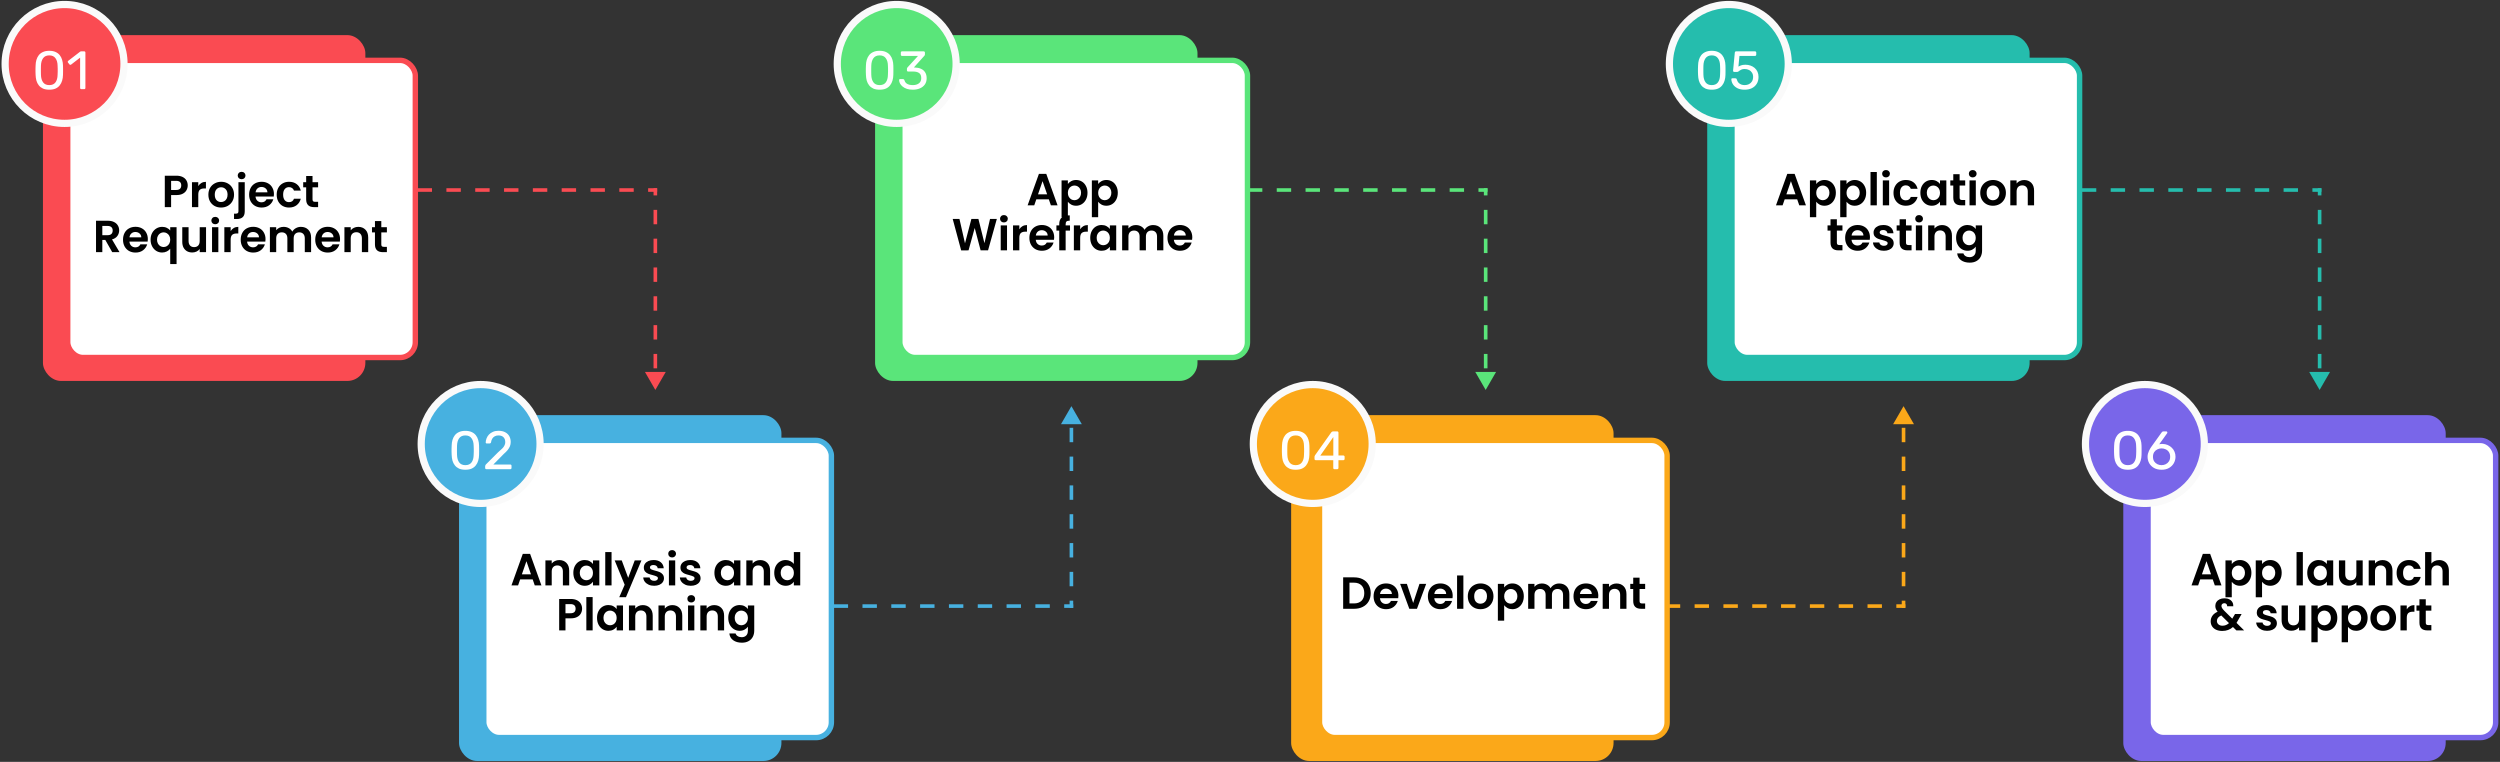 <svg xmlns="http://www.w3.org/2000/svg" width="1388" height="423" viewBox="0 0 1388 423" fill="none"><rect x="0" y="0" width="1388" height="423" fill="#333333" stroke="none"/><rect x="23.846" y="19.5" width="179" height="192" rx="10" fill="#FA4B52"></rect><rect x="37.588" y="33.5" width="193" height="165" rx="8.5" fill="white" stroke="#FA4B52" stroke-width="3"></rect><circle cx="35.846" cy="35.5" r="33" fill="#FA4B52" stroke="#FAFAFA" stroke-width="4"></circle><path d="M27.356 49.8C25.976 49.8 24.806 49.59 23.846 49.17C22.906 48.73 22.136 48.13 21.536 47.37C20.936 46.61 20.496 45.74 20.216 44.76C19.956 43.78 19.806 42.74 19.766 41.64C19.746 41.1 19.726 40.53 19.706 39.93C19.706 39.33 19.706 38.73 19.706 38.13C19.726 37.51 19.746 36.92 19.766 36.36C19.786 35.26 19.936 34.22 20.216 33.24C20.516 32.24 20.956 31.37 21.536 30.63C22.136 29.87 22.916 29.28 23.876 28.86C24.836 28.42 25.996 28.2 27.356 28.2C28.736 28.2 29.896 28.42 30.836 28.86C31.796 29.28 32.576 29.87 33.176 30.63C33.776 31.37 34.216 32.24 34.496 33.24C34.796 34.22 34.956 35.26 34.976 36.36C34.996 36.92 35.006 37.51 35.006 38.13C35.026 38.73 35.026 39.33 35.006 39.93C35.006 40.53 34.996 41.1 34.976 41.64C34.956 42.74 34.796 43.78 34.496 44.76C34.216 45.74 33.776 46.61 33.176 47.37C32.596 48.13 31.826 48.73 30.866 49.17C29.926 49.59 28.756 49.8 27.356 49.8ZM27.356 47.25C28.916 47.25 30.066 46.74 30.806 45.72C31.566 44.68 31.956 43.27 31.976 41.49C32.016 40.91 32.036 40.35 32.036 39.81C32.036 39.25 32.036 38.7 32.036 38.16C32.036 37.6 32.016 37.05 31.976 36.51C31.956 34.77 31.566 33.38 30.806 32.34C30.066 31.28 28.916 30.75 27.356 30.75C25.816 30.75 24.666 31.28 23.906 32.34C23.166 33.38 22.776 34.77 22.736 36.51C22.736 37.05 22.726 37.6 22.706 38.16C22.706 38.7 22.706 39.25 22.706 39.81C22.726 40.35 22.736 40.91 22.736 41.49C22.776 43.27 23.176 44.68 23.936 45.72C24.696 46.74 25.836 47.25 27.356 47.25ZM45.169 49.5C44.969 49.5 44.799 49.44 44.659 49.32C44.539 49.18 44.479 49.01 44.479 48.81V32.01L39.499 35.85C39.339 35.97 39.169 36.02 38.989 36C38.809 35.98 38.659 35.89 38.539 35.73L37.759 34.74C37.639 34.56 37.589 34.38 37.609 34.2C37.649 34.02 37.749 33.87 37.909 33.75L44.449 28.71C44.589 28.61 44.719 28.55 44.839 28.53C44.959 28.51 45.089 28.5 45.229 28.5H46.759C46.959 28.5 47.119 28.57 47.239 28.71C47.359 28.83 47.419 28.99 47.419 29.19V48.81C47.419 49.01 47.359 49.18 47.239 49.32C47.119 49.44 46.959 49.5 46.759 49.5H45.169Z" fill="white"></path><path d="M104.223 102.95C104.223 103.883 103.998 104.758 103.548 105.575C103.115 106.392 102.423 107.05 101.473 107.55C100.54 108.05 99.357 108.3 97.923 108.3H94.998V115H91.498V97.55H97.923C99.273 97.55 100.423 97.783 101.373 98.25C102.323 98.717 103.032 99.358 103.498 100.175C103.982 100.992 104.223 101.917 104.223 102.95ZM97.773 105.475C98.74 105.475 99.457 105.258 99.923 104.825C100.39 104.375 100.623 103.75 100.623 102.95C100.623 101.25 99.673 100.4 97.773 100.4H94.998V105.475H97.773ZM110.083 103.3C110.533 102.567 111.117 101.992 111.833 101.575C112.567 101.158 113.4 100.95 114.333 100.95V104.625H113.408C112.308 104.625 111.475 104.883 110.908 105.4C110.358 105.917 110.083 106.817 110.083 108.1V115H106.583V101.15H110.083V103.3ZM122.716 115.225C121.382 115.225 120.182 114.933 119.116 114.35C118.049 113.75 117.207 112.908 116.591 111.825C115.991 110.742 115.691 109.492 115.691 108.075C115.691 106.658 115.999 105.408 116.616 104.325C117.249 103.242 118.107 102.408 119.191 101.825C120.274 101.225 121.482 100.925 122.816 100.925C124.149 100.925 125.357 101.225 126.441 101.825C127.524 102.408 128.374 103.242 128.991 104.325C129.624 105.408 129.941 106.658 129.941 108.075C129.941 109.492 129.616 110.742 128.966 111.825C128.332 112.908 127.466 113.75 126.366 114.35C125.282 114.933 124.066 115.225 122.716 115.225ZM122.716 112.175C123.349 112.175 123.941 112.025 124.491 111.725C125.057 111.408 125.507 110.942 125.841 110.325C126.174 109.708 126.341 108.958 126.341 108.075C126.341 106.758 125.991 105.75 125.291 105.05C124.607 104.333 123.766 103.975 122.766 103.975C121.766 103.975 120.924 104.333 120.241 105.05C119.574 105.75 119.241 106.758 119.241 108.075C119.241 109.392 119.566 110.408 120.216 111.125C120.882 111.825 121.716 112.175 122.716 112.175ZM134.158 99.5C133.525 99.5 133 99.308 132.583 98.925C132.183 98.525 131.983 98.033 131.983 97.45C131.983 96.867 132.183 96.383 132.583 96C133 95.6 133.525 95.4 134.158 95.4C134.775 95.4 135.283 95.6 135.683 96C136.083 96.383 136.283 96.867 136.283 97.45C136.283 98.033 136.083 98.525 135.683 98.925C135.283 99.308 134.775 99.5 134.158 99.5ZM135.883 117.275C135.883 118.808 135.5 119.908 134.733 120.575C133.983 121.258 132.9 121.6 131.483 121.6H129.933V118.625H130.933C131.467 118.625 131.842 118.517 132.058 118.3C132.275 118.1 132.383 117.767 132.383 117.3V101.15H135.883V117.275ZM152.091 107.775C152.091 108.275 152.058 108.725 151.991 109.125H141.866C141.95 110.125 142.3 110.908 142.916 111.475C143.533 112.042 144.291 112.325 145.191 112.325C146.491 112.325 147.416 111.767 147.966 110.65H151.741C151.341 111.983 150.575 113.083 149.441 113.95C148.308 114.8 146.916 115.225 145.266 115.225C143.933 115.225 142.733 114.933 141.666 114.35C140.616 113.75 139.791 112.908 139.191 111.825C138.608 110.742 138.316 109.492 138.316 108.075C138.316 106.642 138.608 105.383 139.191 104.3C139.775 103.217 140.591 102.383 141.641 101.8C142.691 101.217 143.9 100.925 145.266 100.925C146.583 100.925 147.758 101.208 148.791 101.775C149.841 102.342 150.65 103.15 151.216 104.2C151.8 105.233 152.091 106.425 152.091 107.775ZM148.466 106.775C148.45 105.875 148.125 105.158 147.491 104.625C146.858 104.075 146.083 103.8 145.166 103.8C144.3 103.8 143.566 104.067 142.966 104.6C142.383 105.117 142.025 105.842 141.891 106.775H148.466ZM153.621 108.075C153.621 106.642 153.913 105.392 154.496 104.325C155.079 103.242 155.888 102.408 156.921 101.825C157.954 101.225 159.138 100.925 160.471 100.925C162.188 100.925 163.604 101.358 164.721 102.225C165.854 103.075 166.613 104.275 166.996 105.825H163.221C163.021 105.225 162.679 104.758 162.196 104.425C161.729 104.075 161.146 103.9 160.446 103.9C159.446 103.9 158.654 104.267 158.071 105C157.488 105.717 157.196 106.742 157.196 108.075C157.196 109.392 157.488 110.417 158.071 111.15C158.654 111.867 159.446 112.225 160.446 112.225C161.863 112.225 162.788 111.592 163.221 110.325H166.996C166.613 111.825 165.854 113.017 164.721 113.9C163.588 114.783 162.171 115.225 160.471 115.225C159.138 115.225 157.954 114.933 156.921 114.35C155.888 113.75 155.079 112.917 154.496 111.85C153.913 110.767 153.621 109.508 153.621 108.075ZM173.51 104.025V110.725C173.51 111.192 173.618 111.533 173.835 111.75C174.068 111.95 174.452 112.05 174.985 112.05H176.61V115H174.41C171.46 115 169.985 113.567 169.985 110.7V104.025H168.335V101.15H169.985V97.725H173.51V101.15H176.61V104.025H173.51ZM62.309 140L58.459 133.2H56.809V140H53.309V122.55H59.858C61.209 122.55 62.358 122.792 63.309 123.275C64.258 123.742 64.967 124.383 65.433 125.2C65.917 126 66.159 126.9 66.159 127.9C66.159 129.05 65.825 130.092 65.159 131.025C64.492 131.942 63.5 132.575 62.184 132.925L66.359 140H62.309ZM56.809 130.575H59.733C60.684 130.575 61.392 130.35 61.858 129.9C62.325 129.433 62.559 128.792 62.559 127.975C62.559 127.175 62.325 126.558 61.858 126.125C61.392 125.675 60.684 125.45 59.733 125.45H56.809V130.575ZM82.074 132.775C82.074 133.275 82.041 133.725 81.974 134.125H71.849C71.933 135.125 72.282 135.908 72.899 136.475C73.516 137.042 74.274 137.325 75.174 137.325C76.474 137.325 77.399 136.767 77.949 135.65H81.724C81.324 136.983 80.558 138.083 79.424 138.95C78.291 139.8 76.899 140.225 75.249 140.225C73.916 140.225 72.716 139.933 71.649 139.35C70.599 138.75 69.774 137.908 69.174 136.825C68.591 135.742 68.299 134.492 68.299 133.075C68.299 131.642 68.591 130.383 69.174 129.3C69.757 128.217 70.574 127.383 71.624 126.8C72.674 126.217 73.882 125.925 75.249 125.925C76.566 125.925 77.741 126.208 78.774 126.775C79.824 127.342 80.632 128.15 81.199 129.2C81.782 130.233 82.074 131.425 82.074 132.775ZM78.449 131.775C78.433 130.875 78.108 130.158 77.474 129.625C76.841 129.075 76.066 128.8 75.149 128.8C74.282 128.8 73.549 129.067 72.949 129.6C72.366 130.117 72.007 130.842 71.874 131.775H78.449ZM83.604 133.05C83.604 131.667 83.887 130.442 84.454 129.375C85.037 128.292 85.82 127.45 86.804 126.85C87.787 126.25 88.871 125.95 90.054 125.95C91.037 125.95 91.904 126.142 92.654 126.525C93.421 126.892 94.037 127.367 94.504 127.95V126.15H98.029V146.6H94.504V138.1C94.037 138.7 93.412 139.2 92.629 139.6C91.846 140 90.962 140.2 89.979 140.2C88.812 140.2 87.737 139.9 86.754 139.3C85.787 138.683 85.02 137.833 84.454 136.75C83.887 135.667 83.604 134.433 83.604 133.05ZM94.504 133.075C94.504 132.225 94.329 131.492 93.979 130.875C93.629 130.258 93.171 129.792 92.604 129.475C92.054 129.158 91.462 129 90.829 129C90.212 129 89.621 129.158 89.054 129.475C88.504 129.792 88.054 130.258 87.704 130.875C87.354 131.475 87.179 132.2 87.179 133.05C87.179 133.9 87.354 134.642 87.704 135.275C88.054 135.892 88.504 136.358 89.054 136.675C89.621 136.992 90.212 137.15 90.829 137.15C91.462 137.15 92.054 136.992 92.604 136.675C93.171 136.358 93.629 135.892 93.979 135.275C94.329 134.658 94.504 133.925 94.504 133.075ZM114.397 126.15V140H110.872V138.25C110.422 138.85 109.831 139.325 109.097 139.675C108.381 140.008 107.597 140.175 106.747 140.175C105.664 140.175 104.706 139.95 103.872 139.5C103.039 139.033 102.381 138.358 101.897 137.475C101.431 136.575 101.197 135.508 101.197 134.275V126.15H104.697V133.775C104.697 134.875 104.972 135.725 105.522 136.325C106.072 136.908 106.822 137.2 107.772 137.2C108.739 137.2 109.497 136.908 110.047 136.325C110.597 135.725 110.872 134.875 110.872 133.775V126.15H114.397ZM119.5 124.5C118.884 124.5 118.367 124.308 117.95 123.925C117.55 123.525 117.35 123.033 117.35 122.45C117.35 121.867 117.55 121.383 117.95 121C118.367 120.6 118.884 120.4 119.5 120.4C120.117 120.4 120.625 120.6 121.025 121C121.442 121.383 121.65 121.867 121.65 122.45C121.65 123.033 121.442 123.525 121.025 123.925C120.625 124.308 120.117 124.5 119.5 124.5ZM121.225 126.15V140H117.725V126.15H121.225ZM128.058 128.3C128.508 127.567 129.092 126.992 129.808 126.575C130.542 126.158 131.375 125.95 132.308 125.95V129.625H131.383C130.283 129.625 129.45 129.883 128.883 130.4C128.333 130.917 128.058 131.817 128.058 133.1V140H124.558V126.15H128.058V128.3ZM147.416 132.775C147.416 133.275 147.383 133.725 147.316 134.125H137.191C137.274 135.125 137.624 135.908 138.241 136.475C138.858 137.042 139.616 137.325 140.516 137.325C141.816 137.325 142.741 136.767 143.291 135.65H147.066C146.666 136.983 145.899 138.083 144.766 138.95C143.633 139.8 142.241 140.225 140.591 140.225C139.258 140.225 138.058 139.933 136.991 139.35C135.941 138.75 135.116 137.908 134.516 136.825C133.933 135.742 133.641 134.492 133.641 133.075C133.641 131.642 133.933 130.383 134.516 129.3C135.099 128.217 135.916 127.383 136.966 126.8C138.016 126.217 139.224 125.925 140.591 125.925C141.908 125.925 143.083 126.208 144.116 126.775C145.166 127.342 145.974 128.15 146.541 129.2C147.124 130.233 147.416 131.425 147.416 132.775ZM143.791 131.775C143.774 130.875 143.449 130.158 142.816 129.625C142.183 129.075 141.408 128.8 140.491 128.8C139.624 128.8 138.891 129.067 138.291 129.6C137.708 130.117 137.349 130.842 137.216 131.775H143.791ZM167.046 125.95C168.746 125.95 170.112 126.475 171.146 127.525C172.196 128.558 172.721 130.008 172.721 131.875V140H169.221V132.35C169.221 131.267 168.946 130.442 168.396 129.875C167.846 129.292 167.096 129 166.146 129C165.196 129 164.437 129.292 163.871 129.875C163.321 130.442 163.046 131.267 163.046 132.35V140H159.546V132.35C159.546 131.267 159.271 130.442 158.721 129.875C158.171 129.292 157.421 129 156.471 129C155.504 129 154.737 129.292 154.171 129.875C153.621 130.442 153.346 131.267 153.346 132.35V140H149.846V126.15H153.346V127.825C153.796 127.242 154.371 126.783 155.071 126.45C155.787 126.117 156.571 125.95 157.421 125.95C158.504 125.95 159.471 126.183 160.321 126.65C161.171 127.1 161.829 127.75 162.296 128.6C162.746 127.8 163.396 127.158 164.246 126.675C165.112 126.192 166.046 125.95 167.046 125.95ZM188.792 132.775C188.792 133.275 188.759 133.725 188.692 134.125H178.567C178.65 135.125 179 135.908 179.617 136.475C180.234 137.042 180.992 137.325 181.892 137.325C183.192 137.325 184.117 136.767 184.667 135.65H188.442C188.042 136.983 187.275 138.083 186.142 138.95C185.009 139.8 183.617 140.225 181.967 140.225C180.634 140.225 179.434 139.933 178.367 139.35C177.317 138.75 176.492 137.908 175.892 136.825C175.309 135.742 175.017 134.492 175.017 133.075C175.017 131.642 175.309 130.383 175.892 129.3C176.475 128.217 177.292 127.383 178.342 126.8C179.392 126.217 180.6 125.925 181.967 125.925C183.284 125.925 184.459 126.208 185.492 126.775C186.542 127.342 187.35 128.15 187.917 129.2C188.5 130.233 188.792 131.425 188.792 132.775ZM185.167 131.775C185.15 130.875 184.825 130.158 184.192 129.625C183.559 129.075 182.784 128.8 181.867 128.8C181 128.8 180.267 129.067 179.667 129.6C179.084 130.117 178.725 130.842 178.592 131.775H185.167ZM198.897 125.95C200.547 125.95 201.88 126.475 202.897 127.525C203.913 128.558 204.422 130.008 204.422 131.875V140H200.922V132.35C200.922 131.25 200.647 130.408 200.097 129.825C199.547 129.225 198.797 128.925 197.847 128.925C196.88 128.925 196.113 129.225 195.547 129.825C194.997 130.408 194.722 131.25 194.722 132.35V140H191.222V126.15H194.722V127.875C195.188 127.275 195.78 126.808 196.497 126.475C197.23 126.125 198.03 125.95 198.897 125.95ZM211.7 129.025V135.725C211.7 136.192 211.808 136.533 212.025 136.75C212.258 136.95 212.642 137.05 213.175 137.05H214.8V140H212.6C209.65 140 208.175 138.567 208.175 135.7V129.025H206.525V126.15H208.175V122.725H211.7V126.15H214.8V129.025H211.7Z" fill="black"></path><rect x="254.846" y="230.5" width="179" height="192" rx="10" fill="#47B1E0"></rect><rect x="268.588" y="244.5" width="193" height="165" rx="8.5" fill="white" stroke="#47B1E0" stroke-width="3"></rect><circle cx="266.846" cy="246.5" r="33" fill="#47B1E0" stroke="#FAFAFA" stroke-width="4"></circle><path d="M258.356 260.8C256.976 260.8 255.806 260.59 254.846 260.17C253.906 259.73 253.136 259.13 252.536 258.37C251.936 257.61 251.496 256.74 251.216 255.76C250.956 254.78 250.806 253.74 250.766 252.64C250.746 252.1 250.726 251.53 250.706 250.93C250.706 250.33 250.706 249.73 250.706 249.13C250.726 248.51 250.746 247.92 250.766 247.36C250.786 246.26 250.936 245.22 251.216 244.24C251.516 243.24 251.956 242.37 252.536 241.63C253.136 240.87 253.916 240.28 254.876 239.86C255.836 239.42 256.996 239.2 258.356 239.2C259.736 239.2 260.896 239.42 261.836 239.86C262.796 240.28 263.576 240.87 264.176 241.63C264.776 242.37 265.216 243.24 265.496 244.24C265.796 245.22 265.956 246.26 265.976 247.36C265.996 247.92 266.006 248.51 266.006 249.13C266.026 249.73 266.026 250.33 266.006 250.93C266.006 251.53 265.996 252.1 265.976 252.64C265.956 253.74 265.796 254.78 265.496 255.76C265.216 256.74 264.776 257.61 264.176 258.37C263.596 259.13 262.826 259.73 261.866 260.17C260.926 260.59 259.756 260.8 258.356 260.8ZM258.356 258.25C259.916 258.25 261.066 257.74 261.806 256.72C262.566 255.68 262.956 254.27 262.976 252.49C263.016 251.91 263.036 251.35 263.036 250.81C263.036 250.25 263.036 249.7 263.036 249.16C263.036 248.6 263.016 248.05 262.976 247.51C262.956 245.77 262.566 244.38 261.806 243.34C261.066 242.28 259.916 241.75 258.356 241.75C256.816 241.75 255.666 242.28 254.906 243.34C254.166 244.38 253.776 245.77 253.736 247.51C253.736 248.05 253.726 248.6 253.706 249.16C253.706 249.7 253.706 250.25 253.706 250.81C253.726 251.35 253.736 251.91 253.736 252.49C253.776 254.27 254.176 255.68 254.936 256.72C255.696 257.74 256.836 258.25 258.356 258.25ZM270.049 260.5C269.849 260.5 269.679 260.44 269.539 260.32C269.419 260.18 269.359 260.01 269.359 259.81V258.85C269.359 258.67 269.409 258.47 269.509 258.25C269.609 258.03 269.809 257.79 270.109 257.53L276.469 251.17C277.489 250.31 278.289 249.58 278.869 248.98C279.469 248.36 279.889 247.77 280.129 247.21C280.389 246.65 280.519 246.07 280.519 245.47C280.519 244.33 280.199 243.43 279.559 242.77C278.919 242.09 277.969 241.75 276.709 241.75C275.909 241.75 275.219 241.92 274.639 242.26C274.059 242.58 273.599 243.03 273.259 243.61C272.939 244.17 272.729 244.81 272.629 245.53C272.589 245.79 272.479 245.97 272.299 246.07C272.139 246.17 271.989 246.22 271.849 246.22H270.289C270.109 246.22 269.959 246.17 269.839 246.07C269.719 245.95 269.659 245.81 269.659 245.65C269.679 244.89 269.839 244.13 270.139 243.37C270.439 242.59 270.879 241.89 271.459 241.27C272.059 240.65 272.789 240.15 273.649 239.77C274.529 239.37 275.549 239.17 276.709 239.17C278.289 239.17 279.579 239.46 280.579 240.04C281.599 240.6 282.349 241.35 282.829 242.29C283.309 243.23 283.549 244.26 283.549 245.38C283.549 246.26 283.399 247.07 283.099 247.81C282.799 248.53 282.359 249.24 281.779 249.94C281.219 250.62 280.519 251.32 279.679 252.04L273.919 257.89H283.279C283.499 257.89 283.669 257.95 283.789 258.07C283.929 258.19 283.999 258.36 283.999 258.58V259.81C283.999 260.01 283.929 260.18 283.789 260.32C283.669 260.44 283.499 260.5 283.279 260.5H270.049Z" fill="white"></path><path d="M295.744 321.675H288.794L287.644 325H283.969L290.244 307.525H294.319L300.594 325H296.894L295.744 321.675ZM294.794 318.875L292.269 311.575L289.744 318.875H294.794ZM310.489 310.95C312.139 310.95 313.473 311.475 314.489 312.525C315.506 313.558 316.014 315.008 316.014 316.875V325H312.514V317.35C312.514 316.25 312.239 315.408 311.689 314.825C311.139 314.225 310.389 313.925 309.439 313.925C308.473 313.925 307.706 314.225 307.139 314.825C306.589 315.408 306.314 316.25 306.314 317.35V325H302.814V311.15H306.314V312.875C306.781 312.275 307.373 311.808 308.089 311.475C308.823 311.125 309.623 310.95 310.489 310.95ZM318.318 318.025C318.318 316.625 318.593 315.383 319.143 314.3C319.709 313.217 320.468 312.383 321.418 311.8C322.384 311.217 323.459 310.925 324.643 310.925C325.676 310.925 326.576 311.133 327.343 311.55C328.126 311.967 328.751 312.492 329.218 313.125V311.15H332.743V325H329.218V322.975C328.768 323.625 328.143 324.167 327.343 324.6C326.559 325.017 325.651 325.225 324.618 325.225C323.451 325.225 322.384 324.925 321.418 324.325C320.468 323.725 319.709 322.883 319.143 321.8C318.593 320.7 318.318 319.442 318.318 318.025ZM329.218 318.075C329.218 317.225 329.051 316.5 328.718 315.9C328.384 315.283 327.934 314.817 327.368 314.5C326.801 314.167 326.193 314 325.543 314C324.893 314 324.293 314.158 323.743 314.475C323.193 314.792 322.743 315.258 322.393 315.875C322.059 316.475 321.893 317.192 321.893 318.025C321.893 318.858 322.059 319.592 322.393 320.225C322.743 320.842 323.193 321.317 323.743 321.65C324.309 321.983 324.909 322.15 325.543 322.15C326.193 322.15 326.801 321.992 327.368 321.675C327.934 321.342 328.384 320.875 328.718 320.275C329.051 319.658 329.218 318.925 329.218 318.075ZM339.536 306.5V325H336.036V306.5H339.536ZM356.119 311.15L347.544 331.55H343.819L346.819 324.65L341.269 311.15H345.194L348.769 320.825L352.394 311.15H356.119ZM363.181 325.225C362.047 325.225 361.031 325.025 360.131 324.625C359.231 324.208 358.514 323.65 357.981 322.95C357.464 322.25 357.181 321.475 357.131 320.625H360.656C360.722 321.158 360.981 321.6 361.431 321.95C361.897 322.3 362.472 322.475 363.156 322.475C363.822 322.475 364.339 322.342 364.706 322.075C365.089 321.808 365.281 321.467 365.281 321.05C365.281 320.6 365.047 320.267 364.581 320.05C364.131 319.817 363.406 319.567 362.406 319.3C361.372 319.05 360.522 318.792 359.856 318.525C359.206 318.258 358.639 317.85 358.156 317.3C357.689 316.75 357.456 316.008 357.456 315.075C357.456 314.308 357.672 313.608 358.106 312.975C358.556 312.342 359.189 311.842 360.006 311.475C360.839 311.108 361.814 310.925 362.931 310.925C364.581 310.925 365.897 311.342 366.881 312.175C367.864 312.992 368.406 314.1 368.506 315.5H365.156C365.106 314.95 364.872 314.517 364.456 314.2C364.056 313.867 363.514 313.7 362.831 313.7C362.197 313.7 361.706 313.817 361.356 314.05C361.022 314.283 360.856 314.608 360.856 315.025C360.856 315.492 361.089 315.85 361.556 316.1C362.022 316.333 362.747 316.575 363.731 316.825C364.731 317.075 365.556 317.333 366.206 317.6C366.856 317.867 367.414 318.283 367.881 318.85C368.364 319.4 368.614 320.133 368.631 321.05C368.631 321.85 368.406 322.567 367.956 323.2C367.522 323.833 366.889 324.333 366.056 324.7C365.239 325.05 364.281 325.225 363.181 325.225ZM373.154 309.5C372.537 309.5 372.02 309.308 371.604 308.925C371.204 308.525 371.004 308.033 371.004 307.45C371.004 306.867 371.204 306.383 371.604 306C372.02 305.6 372.537 305.4 373.154 305.4C373.77 305.4 374.279 305.6 374.679 306C375.095 306.383 375.304 306.867 375.304 307.45C375.304 308.033 375.095 308.525 374.679 308.925C374.279 309.308 373.77 309.5 373.154 309.5ZM374.879 311.15V325H371.379V311.15H374.879ZM383.512 325.225C382.378 325.225 381.362 325.025 380.462 324.625C379.562 324.208 378.845 323.65 378.312 322.95C377.795 322.25 377.512 321.475 377.462 320.625H380.987C381.053 321.158 381.312 321.6 381.762 321.95C382.228 322.3 382.803 322.475 383.487 322.475C384.153 322.475 384.67 322.342 385.037 322.075C385.42 321.808 385.612 321.467 385.612 321.05C385.612 320.6 385.378 320.267 384.912 320.05C384.462 319.817 383.737 319.567 382.737 319.3C381.703 319.05 380.853 318.792 380.187 318.525C379.537 318.258 378.97 317.85 378.487 317.3C378.02 316.75 377.787 316.008 377.787 315.075C377.787 314.308 378.003 313.608 378.437 312.975C378.887 312.342 379.52 311.842 380.337 311.475C381.17 311.108 382.145 310.925 383.262 310.925C384.912 310.925 386.228 311.342 387.212 312.175C388.195 312.992 388.737 314.1 388.837 315.5H385.487C385.437 314.95 385.203 314.517 384.787 314.2C384.387 313.867 383.845 313.7 383.162 313.7C382.528 313.7 382.037 313.817 381.687 314.05C381.353 314.283 381.187 314.608 381.187 315.025C381.187 315.492 381.42 315.85 381.887 316.1C382.353 316.333 383.078 316.575 384.062 316.825C385.062 317.075 385.887 317.333 386.537 317.6C387.187 317.867 387.745 318.283 388.212 318.85C388.695 319.4 388.945 320.133 388.962 321.05C388.962 321.85 388.737 322.567 388.287 323.2C387.853 323.833 387.22 324.333 386.387 324.7C385.57 325.05 384.612 325.225 383.512 325.225ZM396.642 318.025C396.642 316.625 396.917 315.383 397.467 314.3C398.034 313.217 398.792 312.383 399.742 311.8C400.709 311.217 401.784 310.925 402.967 310.925C404 310.925 404.9 311.133 405.667 311.55C406.45 311.967 407.075 312.492 407.542 313.125V311.15H411.067V325H407.542V322.975C407.092 323.625 406.467 324.167 405.667 324.6C404.884 325.017 403.975 325.225 402.942 325.225C401.775 325.225 400.709 324.925 399.742 324.325C398.792 323.725 398.034 322.883 397.467 321.8C396.917 320.7 396.642 319.442 396.642 318.025ZM407.542 318.075C407.542 317.225 407.375 316.5 407.042 315.9C406.709 315.283 406.259 314.817 405.692 314.5C405.125 314.167 404.517 314 403.867 314C403.217 314 402.617 314.158 402.067 314.475C401.517 314.792 401.067 315.258 400.717 315.875C400.384 316.475 400.217 317.192 400.217 318.025C400.217 318.858 400.384 319.592 400.717 320.225C401.067 320.842 401.517 321.317 402.067 321.65C402.634 321.983 403.234 322.15 403.867 322.15C404.517 322.15 405.125 321.992 405.692 321.675C406.259 321.342 406.709 320.875 407.042 320.275C407.375 319.658 407.542 318.925 407.542 318.075ZM422.035 310.95C423.685 310.95 425.019 311.475 426.035 312.525C427.052 313.558 427.56 315.008 427.56 316.875V325H424.06V317.35C424.06 316.25 423.785 315.408 423.235 314.825C422.685 314.225 421.935 313.925 420.985 313.925C420.019 313.925 419.252 314.225 418.685 314.825C418.135 315.408 417.86 316.25 417.86 317.35V325H414.36V311.15H417.86V312.875C418.327 312.275 418.919 311.808 419.635 311.475C420.369 311.125 421.169 310.95 422.035 310.95ZM429.864 318.025C429.864 316.625 430.139 315.383 430.689 314.3C431.255 313.217 432.022 312.383 432.989 311.8C433.955 311.217 435.03 310.925 436.214 310.925C437.114 310.925 437.972 311.125 438.789 311.525C439.605 311.908 440.255 312.425 440.739 313.075V306.5H444.289V325H440.739V322.95C440.305 323.633 439.697 324.183 438.914 324.6C438.13 325.017 437.222 325.225 436.189 325.225C435.022 325.225 433.955 324.925 432.989 324.325C432.022 323.725 431.255 322.883 430.689 321.8C430.139 320.7 429.864 319.442 429.864 318.025ZM440.764 318.075C440.764 317.225 440.597 316.5 440.264 315.9C439.93 315.283 439.48 314.817 438.914 314.5C438.347 314.167 437.739 314 437.089 314C436.439 314 435.839 314.158 435.289 314.475C434.739 314.792 434.289 315.258 433.939 315.875C433.605 316.475 433.439 317.192 433.439 318.025C433.439 318.858 433.605 319.592 433.939 320.225C434.289 320.842 434.739 321.317 435.289 321.65C435.855 321.983 436.455 322.15 437.089 322.15C437.739 322.15 438.347 321.992 438.914 321.675C439.48 321.342 439.93 320.875 440.264 320.275C440.597 319.658 440.764 318.925 440.764 318.075ZM323.177 337.95C323.177 338.883 322.952 339.758 322.502 340.575C322.068 341.392 321.377 342.05 320.427 342.55C319.493 343.05 318.31 343.3 316.877 343.3H313.952V350H310.452V332.55H316.877C318.227 332.55 319.377 332.783 320.327 333.25C321.277 333.717 321.985 334.358 322.452 335.175C322.935 335.992 323.177 336.917 323.177 337.95ZM316.727 340.475C317.693 340.475 318.41 340.258 318.877 339.825C319.343 339.375 319.577 338.75 319.577 337.95C319.577 336.25 318.627 335.4 316.727 335.4H313.952V340.475H316.727ZM329.037 331.5V350H325.537V331.5H329.037ZM331.47 343.025C331.47 341.625 331.745 340.383 332.295 339.3C332.861 338.217 333.62 337.383 334.57 336.8C335.536 336.217 336.611 335.925 337.795 335.925C338.828 335.925 339.728 336.133 340.495 336.55C341.278 336.967 341.903 337.492 342.37 338.125V336.15H345.895V350H342.37V347.975C341.92 348.625 341.295 349.167 340.495 349.6C339.711 350.017 338.803 350.225 337.77 350.225C336.603 350.225 335.536 349.925 334.57 349.325C333.62 348.725 332.861 347.883 332.295 346.8C331.745 345.7 331.47 344.442 331.47 343.025ZM342.37 343.075C342.37 342.225 342.203 341.5 341.87 340.9C341.536 340.283 341.086 339.817 340.52 339.5C339.953 339.167 339.345 339 338.695 339C338.045 339 337.445 339.158 336.895 339.475C336.345 339.792 335.895 340.258 335.545 340.875C335.211 341.475 335.045 342.192 335.045 343.025C335.045 343.858 335.211 344.592 335.545 345.225C335.895 345.842 336.345 346.317 336.895 346.65C337.461 346.983 338.061 347.15 338.695 347.15C339.345 347.15 339.953 346.992 340.52 346.675C341.086 346.342 341.536 345.875 341.87 345.275C342.203 344.658 342.37 343.925 342.37 343.075ZM356.863 335.95C358.513 335.95 359.846 336.475 360.863 337.525C361.88 338.558 362.388 340.008 362.388 341.875V350H358.888V342.35C358.888 341.25 358.613 340.408 358.063 339.825C357.513 339.225 356.763 338.925 355.813 338.925C354.846 338.925 354.08 339.225 353.513 339.825C352.963 340.408 352.688 341.25 352.688 342.35V350H349.188V336.15H352.688V337.875C353.155 337.275 353.746 336.808 354.463 336.475C355.196 336.125 355.996 335.95 356.863 335.95ZM373.266 335.95C374.916 335.95 376.25 336.475 377.266 337.525C378.283 338.558 378.791 340.008 378.791 341.875V350H375.291V342.35C375.291 341.25 375.016 340.408 374.466 339.825C373.916 339.225 373.166 338.925 372.216 338.925C371.25 338.925 370.483 339.225 369.916 339.825C369.366 340.408 369.091 341.25 369.091 342.35V350H365.591V336.15H369.091V337.875C369.558 337.275 370.15 336.808 370.866 336.475C371.6 336.125 372.4 335.95 373.266 335.95ZM383.77 334.5C383.153 334.5 382.636 334.308 382.22 333.925C381.82 333.525 381.62 333.033 381.62 332.45C381.62 331.867 381.82 331.383 382.22 331C382.636 330.6 383.153 330.4 383.77 330.4C384.386 330.4 384.895 330.6 385.295 331C385.711 331.383 385.92 331.867 385.92 332.45C385.92 333.033 385.711 333.525 385.295 333.925C384.895 334.308 384.386 334.5 383.77 334.5ZM385.495 336.15V350H381.995V336.15H385.495ZM396.503 335.95C398.153 335.95 399.486 336.475 400.503 337.525C401.519 338.558 402.028 340.008 402.028 341.875V350H398.528V342.35C398.528 341.25 398.253 340.408 397.703 339.825C397.153 339.225 396.403 338.925 395.453 338.925C394.486 338.925 393.719 339.225 393.153 339.825C392.603 340.408 392.328 341.25 392.328 342.35V350H388.828V336.15H392.328V337.875C392.794 337.275 393.386 336.808 394.103 336.475C394.836 336.125 395.636 335.95 396.503 335.95ZM410.656 335.925C411.689 335.925 412.598 336.133 413.381 336.55C414.164 336.95 414.781 337.475 415.231 338.125V336.15H418.756V350.1C418.756 351.383 418.498 352.525 417.981 353.525C417.464 354.542 416.689 355.342 415.656 355.925C414.623 356.525 413.373 356.825 411.906 356.825C409.939 356.825 408.323 356.367 407.056 355.45C405.806 354.533 405.098 353.283 404.931 351.7H408.406C408.589 352.333 408.981 352.833 409.581 353.2C410.198 353.583 410.939 353.775 411.806 353.775C412.823 353.775 413.648 353.467 414.281 352.85C414.914 352.25 415.231 351.333 415.231 350.1V347.95C414.781 348.6 414.156 349.142 413.356 349.575C412.573 350.008 411.673 350.225 410.656 350.225C409.489 350.225 408.423 349.925 407.456 349.325C406.489 348.725 405.723 347.883 405.156 346.8C404.606 345.7 404.331 344.442 404.331 343.025C404.331 341.625 404.606 340.383 405.156 339.3C405.723 338.217 406.481 337.383 407.431 336.8C408.398 336.217 409.473 335.925 410.656 335.925ZM415.231 343.075C415.231 342.225 415.064 341.5 414.731 340.9C414.398 340.283 413.948 339.817 413.381 339.5C412.814 339.167 412.206 339 411.556 339C410.906 339 410.306 339.158 409.756 339.475C409.206 339.792 408.756 340.258 408.406 340.875C408.073 341.475 407.906 342.192 407.906 343.025C407.906 343.858 408.073 344.592 408.406 345.225C408.756 345.842 409.206 346.317 409.756 346.65C410.323 346.983 410.923 347.15 411.556 347.15C412.206 347.15 412.814 346.992 413.381 346.675C413.948 346.342 414.398 345.875 414.731 345.275C415.064 344.658 415.231 343.925 415.231 343.075Z" fill="black"></path><rect x="716.846" y="230.5" width="179" height="192" rx="10" fill="#FBA819"></rect><rect x="732.588" y="244.5" width="193" height="165" rx="8.5" fill="white" stroke="#FBA819" stroke-width="3"></rect><circle cx="728.846" cy="246.5" r="33" fill="#FBA819" stroke="#FAFAFA" stroke-width="4"></circle><path d="M719.356 260.8C717.976 260.8 716.806 260.59 715.846 260.17C714.906 259.73 714.136 259.13 713.536 258.37C712.936 257.61 712.496 256.74 712.216 255.76C711.956 254.78 711.806 253.74 711.766 252.64C711.746 252.1 711.726 251.53 711.706 250.93C711.706 250.33 711.706 249.73 711.706 249.13C711.726 248.51 711.746 247.92 711.766 247.36C711.786 246.26 711.936 245.22 712.216 244.24C712.516 243.24 712.956 242.37 713.536 241.63C714.136 240.87 714.916 240.28 715.876 239.86C716.836 239.42 717.996 239.2 719.356 239.2C720.736 239.2 721.896 239.42 722.836 239.86C723.796 240.28 724.576 240.87 725.176 241.63C725.776 242.37 726.216 243.24 726.496 244.24C726.796 245.22 726.956 246.26 726.976 247.36C726.996 247.92 727.006 248.51 727.006 249.13C727.026 249.73 727.026 250.33 727.006 250.93C727.006 251.53 726.996 252.1 726.976 252.64C726.956 253.74 726.796 254.78 726.496 255.76C726.216 256.74 725.776 257.61 725.176 258.37C724.596 259.13 723.826 259.73 722.866 260.17C721.926 260.59 720.756 260.8 719.356 260.8ZM719.356 258.25C720.916 258.25 722.066 257.74 722.806 256.72C723.566 255.68 723.956 254.27 723.976 252.49C724.016 251.91 724.036 251.35 724.036 250.81C724.036 250.25 724.036 249.7 724.036 249.16C724.036 248.6 724.016 248.05 723.976 247.51C723.956 245.77 723.566 244.38 722.806 243.34C722.066 242.28 720.916 241.75 719.356 241.75C717.816 241.75 716.666 242.28 715.906 243.34C715.166 244.38 714.776 245.77 714.736 247.51C714.736 248.05 714.726 248.6 714.706 249.16C714.706 249.7 714.706 250.25 714.706 250.81C714.726 251.35 714.736 251.91 714.736 252.49C714.776 254.27 715.176 255.68 715.936 256.72C716.696 257.74 717.836 258.25 719.356 258.25ZM740.919 260.5C740.719 260.5 740.549 260.44 740.409 260.32C740.289 260.18 740.229 260.01 740.229 259.81V255.49H730.509C730.309 255.49 730.139 255.43 729.999 255.31C729.879 255.17 729.819 255 729.819 254.8V253.6C729.819 253.52 729.839 253.4 729.879 253.24C729.939 253.06 730.029 252.88 730.149 252.7L739.149 240.01C739.389 239.67 739.759 239.5 740.259 239.5H742.419C742.619 239.5 742.779 239.57 742.899 239.71C743.039 239.83 743.109 239.99 743.109 240.19V252.88H745.809C746.029 252.88 746.199 252.95 746.319 253.09C746.459 253.21 746.529 253.37 746.529 253.57V254.8C746.529 255 746.459 255.17 746.319 255.31C746.199 255.43 746.039 255.49 745.839 255.49H743.109V259.81C743.109 260.01 743.039 260.18 742.899 260.32C742.779 260.44 742.619 260.5 742.419 260.5H740.919ZM733.029 252.94H740.259V242.65L733.029 252.94Z" fill="white"></path><path d="M751.82 320.55C753.653 320.55 755.262 320.908 756.645 321.625C758.045 322.342 759.12 323.367 759.87 324.7C760.637 326.017 761.02 327.55 761.02 329.3C761.02 331.05 760.637 332.583 759.87 333.9C759.12 335.2 758.045 336.208 756.645 336.925C755.262 337.642 753.653 338 751.82 338H745.72V320.55H751.82ZM751.695 335.025C753.528 335.025 754.945 334.525 755.945 333.525C756.945 332.525 757.445 331.117 757.445 329.3C757.445 327.483 756.945 326.067 755.945 325.05C754.945 324.017 753.528 323.5 751.695 323.5H749.22V335.025H751.695ZM776.39 330.775C776.39 331.275 776.357 331.725 776.29 332.125H766.165C766.248 333.125 766.598 333.908 767.215 334.475C767.832 335.042 768.59 335.325 769.49 335.325C770.79 335.325 771.715 334.767 772.265 333.65H776.04C775.64 334.983 774.873 336.083 773.74 336.95C772.607 337.8 771.215 338.225 769.565 338.225C768.232 338.225 767.032 337.933 765.965 337.35C764.915 336.75 764.09 335.908 763.49 334.825C762.907 333.742 762.615 332.492 762.615 331.075C762.615 329.642 762.907 328.383 763.49 327.3C764.073 326.217 764.89 325.383 765.94 324.8C766.99 324.217 768.198 323.925 769.565 323.925C770.882 323.925 772.057 324.208 773.09 324.775C774.14 325.342 774.948 326.15 775.515 327.2C776.098 328.233 776.39 329.425 776.39 330.775ZM772.765 329.775C772.748 328.875 772.423 328.158 771.79 327.625C771.157 327.075 770.382 326.8 769.465 326.8C768.598 326.8 767.865 327.067 767.265 327.6C766.682 328.117 766.323 328.842 766.19 329.775H772.765ZM784.595 334.775L788.095 324.15H791.82L786.695 338H782.445L777.345 324.15H781.095L784.595 334.775ZM806.536 330.775C806.536 331.275 806.502 331.725 806.436 332.125H796.311C796.394 333.125 796.744 333.908 797.361 334.475C797.977 335.042 798.736 335.325 799.636 335.325C800.936 335.325 801.861 334.767 802.411 333.65H806.186C805.786 334.983 805.019 336.083 803.886 336.95C802.752 337.8 801.361 338.225 799.711 338.225C798.377 338.225 797.177 337.933 796.111 337.35C795.061 336.75 794.236 335.908 793.636 334.825C793.052 333.742 792.761 332.492 792.761 331.075C792.761 329.642 793.052 328.383 793.636 327.3C794.219 326.217 795.036 325.383 796.086 324.8C797.136 324.217 798.344 323.925 799.711 323.925C801.027 323.925 802.202 324.208 803.236 324.775C804.286 325.342 805.094 326.15 805.661 327.2C806.244 328.233 806.536 329.425 806.536 330.775ZM802.911 329.775C802.894 328.875 802.569 328.158 801.936 327.625C801.302 327.075 800.527 326.8 799.611 326.8C798.744 326.8 798.011 327.067 797.411 327.6C796.827 328.117 796.469 328.842 796.336 329.775H802.911ZM812.465 319.5V338H808.965V319.5H812.465ZM821.948 338.225C820.615 338.225 819.415 337.933 818.348 337.35C817.282 336.75 816.44 335.908 815.823 334.825C815.223 333.742 814.923 332.492 814.923 331.075C814.923 329.658 815.232 328.408 815.848 327.325C816.482 326.242 817.34 325.408 818.423 324.825C819.507 324.225 820.715 323.925 822.048 323.925C823.382 323.925 824.59 324.225 825.673 324.825C826.757 325.408 827.607 326.242 828.223 327.325C828.857 328.408 829.173 329.658 829.173 331.075C829.173 332.492 828.848 333.742 828.198 334.825C827.565 335.908 826.698 336.75 825.598 337.35C824.515 337.933 823.298 338.225 821.948 338.225ZM821.948 335.175C822.582 335.175 823.173 335.025 823.723 334.725C824.29 334.408 824.74 333.942 825.073 333.325C825.407 332.708 825.573 331.958 825.573 331.075C825.573 329.758 825.223 328.75 824.523 328.05C823.84 327.333 822.998 326.975 821.998 326.975C820.998 326.975 820.157 327.333 819.473 328.05C818.807 328.75 818.473 329.758 818.473 331.075C818.473 332.392 818.798 333.408 819.448 334.125C820.115 334.825 820.948 335.175 821.948 335.175ZM835.116 326.15C835.566 325.517 836.182 324.992 836.966 324.575C837.766 324.142 838.674 323.925 839.691 323.925C840.874 323.925 841.941 324.217 842.891 324.8C843.857 325.383 844.616 326.217 845.166 327.3C845.732 328.367 846.016 329.608 846.016 331.025C846.016 332.442 845.732 333.7 845.166 334.8C844.616 335.883 843.857 336.725 842.891 337.325C841.941 337.925 840.874 338.225 839.691 338.225C838.674 338.225 837.774 338.017 836.991 337.6C836.224 337.183 835.599 336.658 835.116 336.025V344.6H831.616V324.15H835.116V326.15ZM842.441 331.025C842.441 330.192 842.266 329.475 841.916 328.875C841.582 328.258 841.132 327.792 840.566 327.475C840.016 327.158 839.416 327 838.766 327C838.132 327 837.532 327.167 836.966 327.5C836.416 327.817 835.966 328.283 835.616 328.9C835.282 329.517 835.116 330.242 835.116 331.075C835.116 331.908 835.282 332.633 835.616 333.25C835.966 333.867 836.416 334.342 836.966 334.675C837.532 334.992 838.132 335.15 838.766 335.15C839.416 335.15 840.016 334.983 840.566 334.65C841.132 334.317 841.582 333.842 841.916 333.225C842.266 332.608 842.441 331.875 842.441 331.025ZM865.634 323.95C867.334 323.95 868.701 324.475 869.734 325.525C870.784 326.558 871.309 328.008 871.309 329.875V338H867.809V330.35C867.809 329.267 867.534 328.442 866.984 327.875C866.434 327.292 865.684 327 864.734 327C863.784 327 863.026 327.292 862.459 327.875C861.909 328.442 861.634 329.267 861.634 330.35V338H858.134V330.35C858.134 329.267 857.859 328.442 857.309 327.875C856.759 327.292 856.009 327 855.059 327C854.092 327 853.326 327.292 852.759 327.875C852.209 328.442 851.934 329.267 851.934 330.35V338H848.434V324.15H851.934V325.825C852.384 325.242 852.959 324.783 853.659 324.45C854.376 324.117 855.159 323.95 856.009 323.95C857.092 323.95 858.059 324.183 858.909 324.65C859.759 325.1 860.417 325.75 860.884 326.6C861.334 325.8 861.984 325.158 862.834 324.675C863.701 324.192 864.634 323.95 865.634 323.95ZM887.38 330.775C887.38 331.275 887.347 331.725 887.28 332.125H877.155C877.239 333.125 877.589 333.908 878.205 334.475C878.822 335.042 879.58 335.325 880.48 335.325C881.78 335.325 882.705 334.767 883.255 333.65H887.03C886.63 334.983 885.864 336.083 884.73 336.95C883.597 337.8 882.205 338.225 880.555 338.225C879.222 338.225 878.022 337.933 876.955 337.35C875.905 336.75 875.08 335.908 874.48 334.825C873.897 333.742 873.605 332.492 873.605 331.075C873.605 329.642 873.897 328.383 874.48 327.3C875.064 326.217 875.88 325.383 876.93 324.8C877.98 324.217 879.189 323.925 880.555 323.925C881.872 323.925 883.047 324.208 884.08 324.775C885.13 325.342 885.939 326.15 886.505 327.2C887.089 328.233 887.38 329.425 887.38 330.775ZM883.755 329.775C883.739 328.875 883.414 328.158 882.78 327.625C882.147 327.075 881.372 326.8 880.455 326.8C879.589 326.8 878.855 327.067 878.255 327.6C877.672 328.117 877.314 328.842 877.18 329.775H883.755ZM897.485 323.95C899.135 323.95 900.468 324.475 901.485 325.525C902.502 326.558 903.01 328.008 903.01 329.875V338H899.51V330.35C899.51 329.25 899.235 328.408 898.685 327.825C898.135 327.225 897.385 326.925 896.435 326.925C895.468 326.925 894.702 327.225 894.135 327.825C893.585 328.408 893.31 329.25 893.31 330.35V338H889.81V324.15H893.31V325.875C893.777 325.275 894.368 324.808 895.085 324.475C895.818 324.125 896.618 323.95 897.485 323.95ZM910.288 327.025V333.725C910.288 334.192 910.397 334.533 910.613 334.75C910.847 334.95 911.23 335.05 911.763 335.05H913.388V338H911.188C908.238 338 906.763 336.567 906.763 333.7V327.025H905.113V324.15H906.763V320.725H910.288V324.15H913.388V327.025H910.288Z" fill="black"></path><rect x="1178.85" y="230.5" width="179" height="192" rx="10" fill="#7966E9"></rect><rect x="1192.59" y="244.5" width="193" height="165" rx="8.5" fill="white" stroke="#7966E9" stroke-width="3"></rect><circle cx="1190.85" cy="246.5" r="33" fill="#7966E9" stroke="#FAFAFA" stroke-width="4"></circle><path d="M1181.36 260.8C1179.98 260.8 1178.81 260.59 1177.85 260.17C1176.91 259.73 1176.14 259.13 1175.54 258.37C1174.94 257.61 1174.5 256.74 1174.22 255.76C1173.96 254.78 1173.81 253.74 1173.77 252.64C1173.75 252.1 1173.73 251.53 1173.71 250.93C1173.71 250.33 1173.71 249.73 1173.71 249.13C1173.73 248.51 1173.75 247.92 1173.77 247.36C1173.79 246.26 1173.94 245.22 1174.22 244.24C1174.52 243.24 1174.96 242.37 1175.54 241.63C1176.14 240.87 1176.92 240.28 1177.88 239.86C1178.84 239.42 1180 239.2 1181.36 239.2C1182.74 239.2 1183.9 239.42 1184.84 239.86C1185.8 240.28 1186.58 240.87 1187.18 241.63C1187.78 242.37 1188.22 243.24 1188.5 244.24C1188.8 245.22 1188.96 246.26 1188.98 247.36C1189 247.92 1189.01 248.51 1189.01 249.13C1189.03 249.73 1189.03 250.33 1189.01 250.93C1189.01 251.53 1189 252.1 1188.98 252.64C1188.96 253.74 1188.8 254.78 1188.5 255.76C1188.22 256.74 1187.78 257.61 1187.18 258.37C1186.6 259.13 1185.83 259.73 1184.87 260.17C1183.93 260.59 1182.76 260.8 1181.36 260.8ZM1181.36 258.25C1182.92 258.25 1184.07 257.74 1184.81 256.72C1185.57 255.68 1185.96 254.27 1185.98 252.49C1186.02 251.91 1186.04 251.35 1186.04 250.81C1186.04 250.25 1186.04 249.7 1186.04 249.16C1186.04 248.6 1186.02 248.05 1185.98 247.51C1185.96 245.77 1185.57 244.38 1184.81 243.34C1184.07 242.28 1182.92 241.75 1181.36 241.75C1179.82 241.75 1178.67 242.28 1177.91 243.34C1177.17 244.38 1176.78 245.77 1176.74 247.51C1176.74 248.05 1176.73 248.6 1176.71 249.16C1176.71 249.7 1176.71 250.25 1176.71 250.81C1176.73 251.35 1176.74 251.91 1176.74 252.49C1176.78 254.27 1177.18 255.68 1177.94 256.72C1178.7 257.74 1179.84 258.25 1181.36 258.25ZM1200.13 260.8C1198.47 260.8 1197.06 260.47 1195.9 259.81C1194.74 259.13 1193.85 258.25 1193.23 257.17C1192.63 256.07 1192.33 254.88 1192.33 253.6C1192.33 253 1192.4 252.43 1192.54 251.89C1192.7 251.33 1192.89 250.81 1193.11 250.33C1193.35 249.83 1193.58 249.39 1193.8 249.01C1194.04 248.61 1194.25 248.29 1194.43 248.05L1200.13 240.1C1200.23 240 1200.35 239.88 1200.49 239.74C1200.63 239.58 1200.84 239.5 1201.12 239.5H1202.71C1202.89 239.5 1203.03 239.57 1203.13 239.71C1203.25 239.83 1203.31 239.98 1203.31 240.16C1203.31 240.24 1203.3 240.32 1203.28 240.4C1203.26 240.46 1203.23 240.51 1203.19 240.55L1198.81 246.67C1199.05 246.59 1199.32 246.54 1199.62 246.52C1199.94 246.48 1200.24 246.46 1200.52 246.46C1201.62 246.48 1202.62 246.68 1203.52 247.06C1204.42 247.44 1205.19 247.96 1205.83 248.62C1206.49 249.26 1206.99 250.01 1207.33 250.87C1207.67 251.71 1207.84 252.61 1207.84 253.57C1207.84 254.83 1207.54 256.01 1206.94 257.11C1206.34 258.21 1205.46 259.1 1204.3 259.78C1203.16 260.46 1201.77 260.8 1200.13 260.8ZM1200.1 258.25C1200.94 258.25 1201.72 258.07 1202.44 257.71C1203.16 257.35 1203.74 256.83 1204.18 256.15C1204.64 255.45 1204.87 254.6 1204.87 253.6C1204.87 252.58 1204.65 251.73 1204.21 251.05C1203.77 250.35 1203.18 249.83 1202.44 249.49C1201.72 249.13 1200.94 248.95 1200.1 248.95C1199.26 248.95 1198.48 249.13 1197.76 249.49C1197.04 249.83 1196.45 250.35 1195.99 251.05C1195.55 251.73 1195.33 252.58 1195.33 253.6C1195.33 254.6 1195.55 255.45 1195.99 256.15C1196.45 256.83 1197.04 257.35 1197.76 257.71C1198.48 258.07 1199.26 258.25 1200.1 258.25Z" fill="white"></path><path d="M1228.51 321.675H1221.56L1220.41 325H1216.73L1223.01 307.525H1227.08L1233.36 325H1229.66L1228.51 321.675ZM1227.56 318.875L1225.03 311.575L1222.51 318.875H1227.56ZM1239.08 313.15C1239.53 312.517 1240.14 311.992 1240.93 311.575C1241.73 311.142 1242.63 310.925 1243.65 310.925C1244.83 310.925 1245.9 311.217 1246.85 311.8C1247.82 312.383 1248.58 313.217 1249.13 314.3C1249.69 315.367 1249.98 316.608 1249.98 318.025C1249.98 319.442 1249.69 320.7 1249.13 321.8C1248.58 322.883 1247.82 323.725 1246.85 324.325C1245.9 324.925 1244.83 325.225 1243.65 325.225C1242.63 325.225 1241.73 325.017 1240.95 324.6C1240.18 324.183 1239.56 323.658 1239.08 323.025V331.6H1235.58V311.15H1239.08V313.15ZM1246.4 318.025C1246.4 317.192 1246.23 316.475 1245.88 315.875C1245.54 315.258 1245.09 314.792 1244.53 314.475C1243.98 314.158 1243.38 314 1242.73 314C1242.09 314 1241.49 314.167 1240.93 314.5C1240.38 314.817 1239.93 315.283 1239.58 315.9C1239.24 316.517 1239.08 317.242 1239.08 318.075C1239.08 318.908 1239.24 319.633 1239.58 320.25C1239.93 320.867 1240.38 321.342 1240.93 321.675C1241.49 321.992 1242.09 322.15 1242.73 322.15C1243.38 322.15 1243.98 321.983 1244.53 321.65C1245.09 321.317 1245.54 320.842 1245.88 320.225C1246.23 319.608 1246.4 318.875 1246.4 318.025ZM1255.89 313.15C1256.34 312.517 1256.96 311.992 1257.74 311.575C1258.54 311.142 1259.45 310.925 1260.47 310.925C1261.65 310.925 1262.72 311.217 1263.67 311.8C1264.64 312.383 1265.39 313.217 1265.94 314.3C1266.51 315.367 1266.79 316.608 1266.79 318.025C1266.79 319.442 1266.51 320.7 1265.94 321.8C1265.39 322.883 1264.64 323.725 1263.67 324.325C1262.72 324.925 1261.65 325.225 1260.47 325.225C1259.45 325.225 1258.55 325.017 1257.77 324.6C1257 324.183 1256.38 323.658 1255.89 323.025V331.6H1252.39V311.15H1255.89V313.15ZM1263.22 318.025C1263.22 317.192 1263.04 316.475 1262.69 315.875C1262.36 315.258 1261.91 314.792 1261.34 314.475C1260.79 314.158 1260.19 314 1259.54 314C1258.91 314 1258.31 314.167 1257.74 314.5C1257.19 314.817 1256.74 315.283 1256.39 315.9C1256.06 316.517 1255.89 317.242 1255.89 318.075C1255.89 318.908 1256.06 319.633 1256.39 320.25C1256.74 320.867 1257.19 321.342 1257.74 321.675C1258.31 321.992 1258.91 322.15 1259.54 322.15C1260.19 322.15 1260.79 321.983 1261.34 321.65C1261.91 321.317 1262.36 320.842 1262.69 320.225C1263.04 319.608 1263.22 318.875 1263.22 318.025ZM1278.54 306.5V325H1275.04V306.5H1278.54ZM1280.98 318.025C1280.98 316.625 1281.25 315.383 1281.8 314.3C1282.37 313.217 1283.13 312.383 1284.08 311.8C1285.04 311.217 1286.12 310.925 1287.3 310.925C1288.34 310.925 1289.24 311.133 1290 311.55C1290.79 311.967 1291.41 312.492 1291.88 313.125V311.15H1295.4V325H1291.88V322.975C1291.43 323.625 1290.8 324.167 1290 324.6C1289.22 325.017 1288.31 325.225 1287.28 325.225C1286.11 325.225 1285.04 324.925 1284.08 324.325C1283.13 323.725 1282.37 322.883 1281.8 321.8C1281.25 320.7 1280.98 319.442 1280.98 318.025ZM1291.88 318.075C1291.88 317.225 1291.71 316.5 1291.38 315.9C1291.04 315.283 1290.59 314.817 1290.03 314.5C1289.46 314.167 1288.85 314 1288.2 314C1287.55 314 1286.95 314.158 1286.4 314.475C1285.85 314.792 1285.4 315.258 1285.05 315.875C1284.72 316.475 1284.55 317.192 1284.55 318.025C1284.55 318.858 1284.72 319.592 1285.05 320.225C1285.4 320.842 1285.85 321.317 1286.4 321.65C1286.97 321.983 1287.57 322.15 1288.2 322.15C1288.85 322.15 1289.46 321.992 1290.03 321.675C1290.59 321.342 1291.04 320.875 1291.38 320.275C1291.71 319.658 1291.88 318.925 1291.88 318.075ZM1311.77 311.15V325H1308.25V323.25C1307.8 323.85 1307.2 324.325 1306.47 324.675C1305.75 325.008 1304.97 325.175 1304.12 325.175C1303.04 325.175 1302.08 324.95 1301.25 324.5C1300.41 324.033 1299.75 323.358 1299.27 322.475C1298.8 321.575 1298.57 320.508 1298.57 319.275V311.15H1302.07V318.775C1302.07 319.875 1302.35 320.725 1302.9 321.325C1303.45 321.908 1304.2 322.2 1305.15 322.2C1306.11 322.2 1306.87 321.908 1307.42 321.325C1307.97 320.725 1308.25 319.875 1308.25 318.775V311.15H1311.77ZM1322.77 310.95C1324.42 310.95 1325.76 311.475 1326.77 312.525C1327.79 313.558 1328.3 315.008 1328.3 316.875V325H1324.8V317.35C1324.8 316.25 1324.52 315.408 1323.97 314.825C1323.42 314.225 1322.67 313.925 1321.72 313.925C1320.76 313.925 1319.99 314.225 1319.42 314.825C1318.87 315.408 1318.6 316.25 1318.6 317.35V325H1315.1V311.15H1318.6V312.875C1319.07 312.275 1319.66 311.808 1320.37 311.475C1321.11 311.125 1321.91 310.95 1322.77 310.95ZM1330.6 318.075C1330.6 316.642 1330.89 315.392 1331.48 314.325C1332.06 313.242 1332.87 312.408 1333.9 311.825C1334.94 311.225 1336.12 310.925 1337.45 310.925C1339.17 310.925 1340.59 311.358 1341.7 312.225C1342.84 313.075 1343.59 314.275 1343.98 315.825H1340.2C1340 315.225 1339.66 314.758 1339.18 314.425C1338.71 314.075 1338.13 313.9 1337.43 313.9C1336.43 313.9 1335.64 314.267 1335.05 315C1334.47 315.717 1334.18 316.742 1334.18 318.075C1334.18 319.392 1334.47 320.417 1335.05 321.15C1335.64 321.867 1336.43 322.225 1337.43 322.225C1338.84 322.225 1339.77 321.592 1340.2 320.325H1343.98C1343.59 321.825 1342.84 323.017 1341.7 323.9C1340.57 324.783 1339.15 325.225 1337.45 325.225C1336.12 325.225 1334.94 324.933 1333.9 324.35C1332.87 323.75 1332.06 322.917 1331.48 321.85C1330.89 320.767 1330.6 319.508 1330.6 318.075ZM1354.22 310.95C1355.27 310.95 1356.2 311.183 1357.02 311.65C1357.83 312.1 1358.47 312.775 1358.92 313.675C1359.38 314.558 1359.62 315.625 1359.62 316.875V325H1356.12V317.35C1356.12 316.25 1355.84 315.408 1355.29 314.825C1354.74 314.225 1353.99 313.925 1353.04 313.925C1352.08 313.925 1351.31 314.225 1350.74 314.825C1350.19 315.408 1349.92 316.25 1349.92 317.35V325H1346.42V306.5H1349.92V312.875C1350.37 312.275 1350.97 311.808 1351.72 311.475C1352.47 311.125 1353.3 310.95 1354.22 310.95ZM1241.64 350L1239.74 348.125C1238.12 349.575 1236.15 350.3 1233.82 350.3C1232.53 350.3 1231.4 350.083 1230.42 349.65C1229.45 349.2 1228.7 348.575 1228.17 347.775C1227.63 346.958 1227.37 346.017 1227.37 344.95C1227.37 343.8 1227.69 342.767 1228.34 341.85C1228.99 340.933 1229.95 340.192 1231.22 339.625C1230.77 339.075 1230.44 338.55 1230.24 338.05C1230.04 337.533 1229.94 336.983 1229.94 336.4C1229.94 335.6 1230.15 334.883 1230.57 334.25C1230.98 333.6 1231.57 333.092 1232.34 332.725C1233.12 332.358 1234.03 332.175 1235.07 332.175C1236.12 332.175 1237.02 332.375 1237.77 332.775C1238.52 333.175 1239.07 333.708 1239.44 334.375C1239.81 335.042 1239.97 335.783 1239.92 336.6H1236.52C1236.53 336.05 1236.4 335.633 1236.12 335.35C1235.83 335.05 1235.45 334.9 1234.97 334.9C1234.5 334.9 1234.11 335.042 1233.79 335.325C1233.49 335.592 1233.34 335.942 1233.34 336.375C1233.34 336.792 1233.47 337.208 1233.72 337.625C1233.97 338.025 1234.37 338.525 1234.94 339.125L1239.34 343.475C1239.37 343.442 1239.4 343.408 1239.42 343.375C1239.43 343.342 1239.45 343.308 1239.47 343.275L1240.89 340.9H1244.54L1242.79 343.975C1242.46 344.625 1242.1 345.242 1241.72 345.825L1245.94 350H1241.64ZM1233.92 347.4C1235.28 347.4 1236.49 346.917 1237.54 345.95L1233.24 341.7C1231.62 342.417 1230.82 343.433 1230.82 344.75C1230.82 345.5 1231.1 346.133 1231.67 346.65C1232.23 347.15 1232.98 347.4 1233.92 347.4ZM1258.68 350.225C1257.55 350.225 1256.53 350.025 1255.63 349.625C1254.73 349.208 1254.01 348.65 1253.48 347.95C1252.96 347.25 1252.68 346.475 1252.63 345.625H1256.16C1256.22 346.158 1256.48 346.6 1256.93 346.95C1257.4 347.3 1257.97 347.475 1258.66 347.475C1259.32 347.475 1259.84 347.342 1260.21 347.075C1260.59 346.808 1260.78 346.467 1260.78 346.05C1260.78 345.6 1260.55 345.267 1260.08 345.05C1259.63 344.817 1258.91 344.567 1257.91 344.3C1256.87 344.05 1256.02 343.792 1255.36 343.525C1254.71 343.258 1254.14 342.85 1253.66 342.3C1253.19 341.75 1252.96 341.008 1252.96 340.075C1252.96 339.308 1253.17 338.608 1253.61 337.975C1254.06 337.342 1254.69 336.842 1255.51 336.475C1256.34 336.108 1257.31 335.925 1258.43 335.925C1260.08 335.925 1261.4 336.342 1262.38 337.175C1263.36 337.992 1263.91 339.1 1264.01 340.5H1260.66C1260.61 339.95 1260.37 339.517 1259.96 339.2C1259.56 338.867 1259.01 338.7 1258.33 338.7C1257.7 338.7 1257.21 338.817 1256.86 339.05C1256.52 339.283 1256.36 339.608 1256.36 340.025C1256.36 340.492 1256.59 340.85 1257.06 341.1C1257.52 341.333 1258.25 341.575 1259.23 341.825C1260.23 342.075 1261.06 342.333 1261.71 342.6C1262.36 342.867 1262.91 343.283 1263.38 343.85C1263.86 344.4 1264.11 345.133 1264.13 346.05C1264.13 346.85 1263.91 347.567 1263.46 348.2C1263.02 348.833 1262.39 349.333 1261.56 349.7C1260.74 350.05 1259.78 350.225 1258.68 350.225ZM1279.95 336.15V350H1276.43V348.25C1275.98 348.85 1275.39 349.325 1274.65 349.675C1273.94 350.008 1273.15 350.175 1272.3 350.175C1271.22 350.175 1270.26 349.95 1269.43 349.5C1268.59 349.033 1267.94 348.358 1267.45 347.475C1266.99 346.575 1266.75 345.508 1266.75 344.275V336.15H1270.25V343.775C1270.25 344.875 1270.53 345.725 1271.08 346.325C1271.63 346.908 1272.38 347.2 1273.33 347.2C1274.29 347.2 1275.05 346.908 1275.6 346.325C1276.15 345.725 1276.43 344.875 1276.43 343.775V336.15H1279.95ZM1286.78 338.15C1287.23 337.517 1287.85 336.992 1288.63 336.575C1289.43 336.142 1290.34 335.925 1291.36 335.925C1292.54 335.925 1293.61 336.217 1294.56 336.8C1295.52 337.383 1296.28 338.217 1296.83 339.3C1297.4 340.367 1297.68 341.608 1297.68 343.025C1297.68 344.442 1297.4 345.7 1296.83 346.8C1296.28 347.883 1295.52 348.725 1294.56 349.325C1293.61 349.925 1292.54 350.225 1291.36 350.225C1290.34 350.225 1289.44 350.017 1288.66 349.6C1287.89 349.183 1287.26 348.658 1286.78 348.025V356.6H1283.28V336.15H1286.78V338.15ZM1294.11 343.025C1294.11 342.192 1293.93 341.475 1293.58 340.875C1293.25 340.258 1292.8 339.792 1292.23 339.475C1291.68 339.158 1291.08 339 1290.43 339C1289.8 339 1289.2 339.167 1288.63 339.5C1288.08 339.817 1287.63 340.283 1287.28 340.9C1286.95 341.517 1286.78 342.242 1286.78 343.075C1286.78 343.908 1286.95 344.633 1287.28 345.25C1287.63 345.867 1288.08 346.342 1288.63 346.675C1289.2 346.992 1289.8 347.15 1290.43 347.15C1291.08 347.15 1291.68 346.983 1292.23 346.65C1292.8 346.317 1293.25 345.842 1293.58 345.225C1293.93 344.608 1294.11 343.875 1294.11 343.025ZM1303.6 338.15C1304.05 337.517 1304.67 336.992 1305.45 336.575C1306.25 336.142 1307.16 335.925 1308.18 335.925C1309.36 335.925 1310.43 336.217 1311.38 336.8C1312.34 337.383 1313.1 338.217 1313.65 339.3C1314.22 340.367 1314.5 341.608 1314.5 343.025C1314.5 344.442 1314.22 345.7 1313.65 346.8C1313.1 347.883 1312.34 348.725 1311.38 349.325C1310.43 349.925 1309.36 350.225 1308.18 350.225C1307.16 350.225 1306.26 350.017 1305.48 349.6C1304.71 349.183 1304.08 348.658 1303.6 348.025V356.6H1300.1V336.15H1303.6V338.15ZM1310.93 343.025C1310.93 342.192 1310.75 341.475 1310.4 340.875C1310.07 340.258 1309.62 339.792 1309.05 339.475C1308.5 339.158 1307.9 339 1307.25 339C1306.62 339 1306.02 339.167 1305.45 339.5C1304.9 339.817 1304.45 340.283 1304.1 340.9C1303.77 341.517 1303.6 342.242 1303.6 343.075C1303.6 343.908 1303.77 344.633 1304.1 345.25C1304.45 345.867 1304.9 346.342 1305.45 346.675C1306.02 346.992 1306.62 347.15 1307.25 347.15C1307.9 347.15 1308.5 346.983 1309.05 346.65C1309.62 346.317 1310.07 345.842 1310.4 345.225C1310.75 344.608 1310.93 343.875 1310.93 343.025ZM1323.07 350.225C1321.74 350.225 1320.54 349.933 1319.47 349.35C1318.4 348.75 1317.56 347.908 1316.94 346.825C1316.34 345.742 1316.04 344.492 1316.04 343.075C1316.04 341.658 1316.35 340.408 1316.97 339.325C1317.6 338.242 1318.46 337.408 1319.54 336.825C1320.63 336.225 1321.84 335.925 1323.17 335.925C1324.5 335.925 1325.71 336.225 1326.79 336.825C1327.88 337.408 1328.73 338.242 1329.34 339.325C1329.98 340.408 1330.29 341.658 1330.29 343.075C1330.29 344.492 1329.97 345.742 1329.32 346.825C1328.69 347.908 1327.82 348.75 1326.72 349.35C1325.64 349.933 1324.42 350.225 1323.07 350.225ZM1323.07 347.175C1323.7 347.175 1324.29 347.025 1324.84 346.725C1325.41 346.408 1325.86 345.942 1326.19 345.325C1326.53 344.708 1326.69 343.958 1326.69 343.075C1326.69 341.758 1326.34 340.75 1325.64 340.05C1324.96 339.333 1324.12 338.975 1323.12 338.975C1322.12 338.975 1321.28 339.333 1320.59 340.05C1319.93 340.75 1319.59 341.758 1319.59 343.075C1319.59 344.392 1319.92 345.408 1320.57 346.125C1321.24 346.825 1322.07 347.175 1323.07 347.175ZM1336.24 338.3C1336.69 337.567 1337.27 336.992 1337.99 336.575C1338.72 336.158 1339.55 335.95 1340.49 335.95V339.625H1339.56C1338.46 339.625 1337.63 339.883 1337.06 340.4C1336.51 340.917 1336.24 341.817 1336.24 343.1V350H1332.74V336.15H1336.24V338.3ZM1346.79 339.025V345.725C1346.79 346.192 1346.9 346.533 1347.12 346.75C1347.35 346.95 1347.73 347.05 1348.27 347.05H1349.89V350H1347.69C1344.74 350 1343.27 348.567 1343.27 345.7V339.025H1341.62V336.15H1343.27V332.725H1346.79V336.15H1349.89V339.025H1346.79Z" fill="black"></path><rect x="485.846" y="19.5" width="179" height="192" rx="10" fill="#5AE57A"></rect><rect x="499.588" y="33.5" width="193" height="165" rx="8.5" fill="white" stroke="#5AE57A" stroke-width="3"></rect><circle cx="497.846" cy="35.5" r="33" fill="#5AE57A" stroke="#FAFAFA" stroke-width="4"></circle><path d="M488.356 49.8C486.976 49.8 485.806 49.59 484.846 49.17C483.906 48.73 483.136 48.13 482.536 47.37C481.936 46.61 481.496 45.74 481.216 44.76C480.956 43.78 480.806 42.74 480.766 41.64C480.746 41.1 480.726 40.53 480.706 39.93C480.706 39.33 480.706 38.73 480.706 38.13C480.726 37.51 480.746 36.92 480.766 36.36C480.786 35.26 480.936 34.22 481.216 33.24C481.516 32.24 481.956 31.37 482.536 30.63C483.136 29.87 483.916 29.28 484.876 28.86C485.836 28.42 486.996 28.2 488.356 28.2C489.736 28.2 490.896 28.42 491.836 28.86C492.796 29.28 493.576 29.87 494.176 30.63C494.776 31.37 495.216 32.24 495.496 33.24C495.796 34.22 495.956 35.26 495.976 36.36C495.996 36.92 496.006 37.51 496.006 38.13C496.026 38.73 496.026 39.33 496.006 39.93C496.006 40.53 495.996 41.1 495.976 41.64C495.956 42.74 495.796 43.78 495.496 44.76C495.216 45.74 494.776 46.61 494.176 47.37C493.596 48.13 492.826 48.73 491.866 49.17C490.926 49.59 489.756 49.8 488.356 49.8ZM488.356 47.25C489.916 47.25 491.066 46.74 491.806 45.72C492.566 44.68 492.956 43.27 492.976 41.49C493.016 40.91 493.036 40.35 493.036 39.81C493.036 39.25 493.036 38.7 493.036 38.16C493.036 37.6 493.016 37.05 492.976 36.51C492.956 34.77 492.566 33.38 491.806 32.34C491.066 31.28 489.916 30.75 488.356 30.75C486.816 30.75 485.666 31.28 484.906 32.34C484.166 33.38 483.776 34.77 483.736 36.51C483.736 37.05 483.726 37.6 483.706 38.16C483.706 38.7 483.706 39.25 483.706 39.81C483.726 40.35 483.736 40.91 483.736 41.49C483.776 43.27 484.176 44.68 484.936 45.72C485.696 46.74 486.836 47.25 488.356 47.25ZM506.829 49.8C505.569 49.8 504.469 49.65 503.529 49.35C502.589 49.03 501.799 48.61 501.159 48.09C500.519 47.57 500.029 47 499.689 46.38C499.369 45.76 499.199 45.12 499.179 44.46C499.179 44.28 499.239 44.14 499.359 44.04C499.479 43.94 499.629 43.89 499.809 43.89H501.279C501.459 43.89 501.619 43.93 501.759 44.01C501.899 44.09 502.019 44.26 502.119 44.52C502.319 45.24 502.659 45.8 503.139 46.2C503.639 46.6 504.209 46.88 504.849 47.04C505.509 47.18 506.169 47.25 506.829 47.25C508.209 47.25 509.329 46.92 510.189 46.26C511.049 45.6 511.479 44.63 511.479 43.35C511.479 42.05 511.089 41.12 510.309 40.56C509.529 40 508.449 39.72 507.069 39.72H504.219C504.019 39.72 503.849 39.66 503.709 39.54C503.589 39.42 503.529 39.25 503.529 39.03V38.22C503.529 38.04 503.559 37.89 503.619 37.77C503.699 37.63 503.779 37.51 503.859 37.41L509.679 31.05H500.829C500.629 31.05 500.459 30.99 500.319 30.87C500.199 30.75 500.139 30.58 500.139 30.36V29.22C500.139 29 500.199 28.83 500.319 28.71C500.459 28.57 500.629 28.5 500.829 28.5H512.799C513.019 28.5 513.189 28.57 513.309 28.71C513.449 28.83 513.519 29 513.519 29.22V30.3C513.519 30.44 513.479 30.57 513.399 30.69C513.339 30.79 513.269 30.89 513.189 30.99L507.399 37.44L507.879 37.47C509.199 37.51 510.349 37.75 511.329 38.19C512.329 38.63 513.099 39.29 513.639 40.17C514.199 41.03 514.479 42.12 514.479 43.44C514.479 44.78 514.149 45.93 513.489 46.89C512.829 47.83 511.919 48.55 510.759 49.05C509.599 49.55 508.289 49.8 506.829 49.8Z" fill="white"></path><path d="M582.309 110.675H575.359L574.209 114H570.534L576.809 96.525H580.884L587.159 114H583.459L582.309 110.675ZM581.359 107.875L578.834 100.575L576.309 107.875H581.359ZM592.88 102.15C593.33 101.517 593.946 100.992 594.73 100.575C595.53 100.142 596.438 99.925 597.455 99.925C598.638 99.925 599.705 100.217 600.655 100.8C601.621 101.383 602.38 102.217 602.93 103.3C603.496 104.367 603.78 105.608 603.78 107.025C603.78 108.442 603.496 109.7 602.93 110.8C602.38 111.883 601.621 112.725 600.655 113.325C599.705 113.925 598.638 114.225 597.455 114.225C596.438 114.225 595.538 114.017 594.755 113.6C593.988 113.183 593.363 112.658 592.88 112.025V120.6H589.38V100.15H592.88V102.15ZM600.205 107.025C600.205 106.192 600.03 105.475 599.68 104.875C599.346 104.258 598.896 103.792 598.33 103.475C597.78 103.158 597.18 103 596.53 103C595.896 103 595.296 103.167 594.73 103.5C594.18 103.817 593.73 104.283 593.38 104.9C593.046 105.517 592.88 106.242 592.88 107.075C592.88 107.908 593.046 108.633 593.38 109.25C593.73 109.867 594.18 110.342 594.73 110.675C595.296 110.992 595.896 111.15 596.53 111.15C597.18 111.15 597.78 110.983 598.33 110.65C598.896 110.317 599.346 109.842 599.68 109.225C600.03 108.608 600.205 107.875 600.205 107.025ZM609.698 102.15C610.148 101.517 610.765 100.992 611.548 100.575C612.348 100.142 613.256 99.925 614.273 99.925C615.456 99.925 616.523 100.217 617.473 100.8C618.44 101.383 619.198 102.217 619.748 103.3C620.315 104.367 620.598 105.608 620.598 107.025C620.598 108.442 620.315 109.7 619.748 110.8C619.198 111.883 618.44 112.725 617.473 113.325C616.523 113.925 615.456 114.225 614.273 114.225C613.256 114.225 612.356 114.017 611.573 113.6C610.806 113.183 610.181 112.658 609.698 112.025V120.6H606.198V100.15H609.698V102.15ZM617.023 107.025C617.023 106.192 616.848 105.475 616.498 104.875C616.165 104.258 615.715 103.792 615.148 103.475C614.598 103.158 613.998 103 613.348 103C612.715 103 612.115 103.167 611.548 103.5C610.998 103.817 610.548 104.283 610.198 104.9C609.865 105.517 609.698 106.242 609.698 107.075C609.698 107.908 609.865 108.633 610.198 109.25C610.548 109.867 610.998 110.342 611.548 110.675C612.115 110.992 612.715 111.15 613.348 111.15C613.998 111.15 614.598 110.983 615.148 110.65C615.715 110.317 616.165 109.842 616.498 109.225C616.848 108.608 617.023 107.875 617.023 107.025ZM553.438 121.55L548.563 139H544.438L541.163 126.575L537.738 139L533.638 139.025L528.938 121.55H532.688L535.763 135.1L539.313 121.55H543.213L546.563 135.025L549.663 121.55H553.438ZM557.373 123.5C556.756 123.5 556.24 123.308 555.823 122.925C555.423 122.525 555.223 122.033 555.223 121.45C555.223 120.867 555.423 120.383 555.823 120C556.24 119.6 556.756 119.4 557.373 119.4C557.99 119.4 558.498 119.6 558.898 120C559.315 120.383 559.523 120.867 559.523 121.45C559.523 122.033 559.315 122.525 558.898 122.925C558.498 123.308 557.99 123.5 557.373 123.5ZM559.098 125.15V139H555.598V125.15H559.098ZM565.931 127.3C566.381 126.567 566.964 125.992 567.681 125.575C568.414 125.158 569.248 124.95 570.181 124.95V128.625H569.256C568.156 128.625 567.323 128.883 566.756 129.4C566.206 129.917 565.931 130.817 565.931 132.1V139H562.431V125.15H565.931V127.3ZM585.288 131.775C585.288 132.275 585.255 132.725 585.188 133.125H575.063C575.147 134.125 575.497 134.908 576.113 135.475C576.73 136.042 577.488 136.325 578.388 136.325C579.688 136.325 580.613 135.767 581.163 134.65H584.938C584.538 135.983 583.772 137.083 582.638 137.95C581.505 138.8 580.113 139.225 578.463 139.225C577.13 139.225 575.93 138.933 574.863 138.35C573.813 137.75 572.988 136.908 572.388 135.825C571.805 134.742 571.513 133.492 571.513 132.075C571.513 130.642 571.805 129.383 572.388 128.3C572.972 127.217 573.788 126.383 574.838 125.8C575.888 125.217 577.097 124.925 578.463 124.925C579.78 124.925 580.955 125.208 581.988 125.775C583.038 126.342 583.847 127.15 584.413 128.2C584.997 129.233 585.288 130.425 585.288 131.775ZM581.663 130.775C581.647 129.875 581.322 129.158 580.688 128.625C580.055 128.075 579.28 127.8 578.363 127.8C577.497 127.8 576.763 128.067 576.163 128.6C575.58 129.117 575.222 129.842 575.088 130.775H581.663ZM594.068 128.025H591.643V139H588.093V128.025H586.518V125.15H588.093V124.45C588.093 122.75 588.576 121.5 589.543 120.7C590.51 119.9 591.968 119.525 593.918 119.575V122.525C593.068 122.508 592.476 122.65 592.143 122.95C591.81 123.25 591.643 123.792 591.643 124.575V125.15H594.068V128.025ZM599.711 127.3C600.161 126.567 600.745 125.992 601.461 125.575C602.195 125.158 603.028 124.95 603.961 124.95V128.625H603.036C601.936 128.625 601.103 128.883 600.536 129.4C599.986 129.917 599.711 130.817 599.711 132.1V139H596.211V125.15H599.711V127.3ZM605.294 132.025C605.294 130.625 605.569 129.383 606.119 128.3C606.685 127.217 607.444 126.383 608.394 125.8C609.36 125.217 610.435 124.925 611.619 124.925C612.652 124.925 613.552 125.133 614.319 125.55C615.102 125.967 615.727 126.492 616.194 127.125V125.15H619.719V139H616.194V136.975C615.744 137.625 615.119 138.167 614.319 138.6C613.535 139.017 612.627 139.225 611.594 139.225C610.427 139.225 609.36 138.925 608.394 138.325C607.444 137.725 606.685 136.883 606.119 135.8C605.569 134.7 605.294 133.442 605.294 132.025ZM616.194 132.075C616.194 131.225 616.027 130.5 615.694 129.9C615.36 129.283 614.91 128.817 614.344 128.5C613.777 128.167 613.169 128 612.519 128C611.869 128 611.269 128.158 610.719 128.475C610.169 128.792 609.719 129.258 609.369 129.875C609.035 130.475 608.869 131.192 608.869 132.025C608.869 132.858 609.035 133.592 609.369 134.225C609.719 134.842 610.169 135.317 610.719 135.65C611.285 135.983 611.885 136.15 612.519 136.15C613.169 136.15 613.777 135.992 614.344 135.675C614.91 135.342 615.36 134.875 615.694 134.275C616.027 133.658 616.194 132.925 616.194 132.075ZM640.212 124.95C641.912 124.95 643.279 125.475 644.312 126.525C645.362 127.558 645.887 129.008 645.887 130.875V139H642.387V131.35C642.387 130.267 642.112 129.442 641.562 128.875C641.012 128.292 640.262 128 639.312 128C638.362 128 637.604 128.292 637.037 128.875C636.487 129.442 636.212 130.267 636.212 131.35V139H632.712V131.35C632.712 130.267 632.437 129.442 631.887 128.875C631.337 128.292 630.587 128 629.637 128C628.67 128 627.904 128.292 627.337 128.875C626.787 129.442 626.512 130.267 626.512 131.35V139H623.012V125.15H626.512V126.825C626.962 126.242 627.537 125.783 628.237 125.45C628.954 125.117 629.737 124.95 630.587 124.95C631.67 124.95 632.637 125.183 633.487 125.65C634.337 126.1 634.995 126.75 635.462 127.6C635.912 126.8 636.562 126.158 637.412 125.675C638.279 125.192 639.212 124.95 640.212 124.95ZM661.958 131.775C661.958 132.275 661.925 132.725 661.858 133.125H651.733C651.817 134.125 652.167 134.908 652.783 135.475C653.4 136.042 654.158 136.325 655.058 136.325C656.358 136.325 657.283 135.767 657.833 134.65H661.608C661.208 135.983 660.442 137.083 659.308 137.95C658.175 138.8 656.783 139.225 655.133 139.225C653.8 139.225 652.6 138.933 651.533 138.35C650.483 137.75 649.658 136.908 649.058 135.825C648.475 134.742 648.183 133.492 648.183 132.075C648.183 130.642 648.475 129.383 649.058 128.3C649.642 127.217 650.458 126.383 651.508 125.8C652.558 125.217 653.767 124.925 655.133 124.925C656.45 124.925 657.625 125.208 658.658 125.775C659.708 126.342 660.517 127.15 661.083 128.2C661.667 129.233 661.958 130.425 661.958 131.775ZM658.333 130.775C658.317 129.875 657.992 129.158 657.358 128.625C656.725 128.075 655.95 127.8 655.033 127.8C654.167 127.8 653.433 128.067 652.833 128.6C652.25 129.117 651.892 129.842 651.758 130.775H658.333Z" fill="black"></path><rect x="947.846" y="19.5" width="179" height="192" rx="10" fill="#25BDAD"></rect><rect x="961.588" y="33.5" width="193" height="165" rx="8.5" fill="white" stroke="#25BDAD" stroke-width="3"></rect><circle cx="959.846" cy="35.5" r="33" fill="#25BDAD" stroke="#FAFAFA" stroke-width="4"></circle><path d="M950.356 49.8C948.976 49.8 947.806 49.59 946.846 49.17C945.906 48.73 945.136 48.13 944.536 47.37C943.936 46.61 943.496 45.74 943.216 44.76C942.956 43.78 942.806 42.74 942.766 41.64C942.746 41.1 942.726 40.53 942.706 39.93C942.706 39.33 942.706 38.73 942.706 38.13C942.726 37.51 942.746 36.92 942.766 36.36C942.786 35.26 942.936 34.22 943.216 33.24C943.516 32.24 943.956 31.37 944.536 30.63C945.136 29.87 945.916 29.28 946.876 28.86C947.836 28.42 948.996 28.2 950.356 28.2C951.736 28.2 952.896 28.42 953.836 28.86C954.796 29.28 955.576 29.87 956.176 30.63C956.776 31.37 957.216 32.24 957.496 33.24C957.796 34.22 957.956 35.26 957.976 36.36C957.996 36.92 958.006 37.51 958.006 38.13C958.026 38.73 958.026 39.33 958.006 39.93C958.006 40.53 957.996 41.1 957.976 41.64C957.956 42.74 957.796 43.78 957.496 44.76C957.216 45.74 956.776 46.61 956.176 47.37C955.596 48.13 954.826 48.73 953.866 49.17C952.926 49.59 951.756 49.8 950.356 49.8ZM950.356 47.25C951.916 47.25 953.066 46.74 953.806 45.72C954.566 44.68 954.956 43.27 954.976 41.49C955.016 40.91 955.036 40.35 955.036 39.81C955.036 39.25 955.036 38.7 955.036 38.16C955.036 37.6 955.016 37.05 954.976 36.51C954.956 34.77 954.566 33.38 953.806 32.34C953.066 31.28 951.916 30.75 950.356 30.75C948.816 30.75 947.666 31.28 946.906 32.34C946.166 33.38 945.776 34.77 945.736 36.51C945.736 37.05 945.726 37.6 945.706 38.16C945.706 38.7 945.706 39.25 945.706 39.81C945.726 40.35 945.736 40.91 945.736 41.49C945.776 43.27 946.176 44.68 946.936 45.72C947.696 46.74 948.836 47.25 950.356 47.25ZM968.649 49.8C967.069 49.8 965.729 49.53 964.629 48.99C963.549 48.43 962.719 47.71 962.139 46.83C961.579 45.95 961.279 45.02 961.239 44.04C961.219 43.86 961.269 43.72 961.389 43.62C961.509 43.52 961.659 43.47 961.839 43.47H963.459C963.639 43.47 963.799 43.51 963.939 43.59C964.079 43.67 964.189 43.84 964.269 44.1C964.469 44.84 964.789 45.45 965.229 45.93C965.689 46.39 966.209 46.73 966.789 46.95C967.389 47.15 968.009 47.25 968.649 47.25C969.509 47.25 970.289 47.08 970.989 46.74C971.709 46.38 972.279 45.86 972.699 45.18C973.119 44.48 973.329 43.64 973.329 42.66C973.329 41.76 973.119 40.99 972.699 40.35C972.299 39.69 971.739 39.19 971.019 38.85C970.319 38.49 969.529 38.31 968.649 38.31C967.989 38.31 967.449 38.39 967.029 38.55C966.609 38.71 966.249 38.9 965.949 39.12C965.669 39.34 965.409 39.53 965.169 39.69C964.949 39.85 964.699 39.93 964.419 39.93H962.859C962.679 39.93 962.519 39.87 962.379 39.75C962.239 39.61 962.179 39.45 962.199 39.27L963.159 29.25C963.179 29.01 963.249 28.83 963.369 28.71C963.509 28.57 963.689 28.5 963.909 28.5H974.379C974.579 28.5 974.739 28.57 974.859 28.71C974.999 28.83 975.069 28.99 975.069 29.19V30.36C975.069 30.58 974.999 30.75 974.859 30.87C974.739 30.99 974.579 31.05 974.379 31.05H965.739L965.169 36.96C965.449 36.78 965.899 36.57 966.519 36.33C967.139 36.07 967.989 35.94 969.069 35.94C970.049 35.94 970.969 36.09 971.829 36.39C972.709 36.69 973.489 37.13 974.169 37.71C974.849 38.29 975.379 39 975.759 39.84C976.139 40.66 976.329 41.61 976.329 42.69C976.329 44.21 975.989 45.5 975.309 46.56C974.649 47.62 973.739 48.43 972.579 48.99C971.439 49.53 970.129 49.8 968.649 49.8Z" fill="white"></path><path d="M997.8 110.675H990.85L989.7 114H986.025L992.3 96.525H996.375L1002.65 114H998.95L997.8 110.675ZM996.85 107.875L994.325 100.575L991.8 107.875H996.85ZM1008.37 102.15C1008.82 101.517 1009.44 100.992 1010.22 100.575C1011.02 100.142 1011.93 99.925 1012.95 99.925C1014.13 99.925 1015.2 100.217 1016.15 100.8C1017.11 101.383 1017.87 102.217 1018.42 103.3C1018.99 104.367 1019.27 105.608 1019.27 107.025C1019.27 108.442 1018.99 109.7 1018.42 110.8C1017.87 111.883 1017.11 112.725 1016.15 113.325C1015.2 113.925 1014.13 114.225 1012.95 114.225C1011.93 114.225 1011.03 114.017 1010.25 113.6C1009.48 113.183 1008.85 112.658 1008.37 112.025V120.6H1004.87V100.15H1008.37V102.15ZM1015.7 107.025C1015.7 106.192 1015.52 105.475 1015.17 104.875C1014.84 104.258 1014.39 103.792 1013.82 103.475C1013.27 103.158 1012.67 103 1012.02 103C1011.39 103 1010.79 103.167 1010.22 103.5C1009.67 103.817 1009.22 104.283 1008.87 104.9C1008.54 105.517 1008.37 106.242 1008.37 107.075C1008.37 107.908 1008.54 108.633 1008.87 109.25C1009.22 109.867 1009.67 110.342 1010.22 110.675C1010.79 110.992 1011.39 111.15 1012.02 111.15C1012.67 111.15 1013.27 110.983 1013.82 110.65C1014.39 110.317 1014.84 109.842 1015.17 109.225C1015.52 108.608 1015.7 107.875 1015.7 107.025ZM1025.19 102.15C1025.64 101.517 1026.26 100.992 1027.04 100.575C1027.84 100.142 1028.75 99.925 1029.76 99.925C1030.95 99.925 1032.01 100.217 1032.96 100.8C1033.93 101.383 1034.69 102.217 1035.24 103.3C1035.81 104.367 1036.09 105.608 1036.09 107.025C1036.09 108.442 1035.81 109.7 1035.24 110.8C1034.69 111.883 1033.93 112.725 1032.96 113.325C1032.01 113.925 1030.95 114.225 1029.76 114.225C1028.75 114.225 1027.85 114.017 1027.06 113.6C1026.3 113.183 1025.67 112.658 1025.19 112.025V120.6H1021.69V100.15H1025.19V102.15ZM1032.51 107.025C1032.51 106.192 1032.34 105.475 1031.99 104.875C1031.66 104.258 1031.21 103.792 1030.64 103.475C1030.09 103.158 1029.49 103 1028.84 103C1028.21 103 1027.61 103.167 1027.04 103.5C1026.49 103.817 1026.04 104.283 1025.69 104.9C1025.36 105.517 1025.19 106.242 1025.19 107.075C1025.19 107.908 1025.36 108.633 1025.69 109.25C1026.04 109.867 1026.49 110.342 1027.04 110.675C1027.61 110.992 1028.21 111.15 1028.84 111.15C1029.49 111.15 1030.09 110.983 1030.64 110.65C1031.21 110.317 1031.66 109.842 1031.99 109.225C1032.34 108.608 1032.51 107.875 1032.51 107.025ZM1042.01 95.5V114H1038.51V95.5H1042.01ZM1047.11 98.5C1046.5 98.5 1045.98 98.308 1045.56 97.925C1045.16 97.525 1044.96 97.033 1044.96 96.45C1044.96 95.867 1045.16 95.383 1045.56 95C1045.98 94.6 1046.5 94.4 1047.11 94.4C1047.73 94.4 1048.24 94.6 1048.64 95C1049.06 95.383 1049.26 95.867 1049.26 96.45C1049.26 97.033 1049.06 97.525 1048.64 97.925C1048.24 98.308 1047.73 98.5 1047.11 98.5ZM1048.84 100.15V114H1045.34V100.15H1048.84ZM1051.27 107.075C1051.27 105.642 1051.56 104.392 1052.15 103.325C1052.73 102.242 1053.54 101.408 1054.57 100.825C1055.61 100.225 1056.79 99.925 1058.12 99.925C1059.84 99.925 1061.26 100.358 1062.37 101.225C1063.51 102.075 1064.26 103.275 1064.65 104.825H1060.87C1060.67 104.225 1060.33 103.758 1059.85 103.425C1059.38 103.075 1058.8 102.9 1058.1 102.9C1057.1 102.9 1056.31 103.267 1055.72 104C1055.14 104.717 1054.85 105.742 1054.85 107.075C1054.85 108.392 1055.14 109.417 1055.72 110.15C1056.31 110.867 1057.1 111.225 1058.1 111.225C1059.51 111.225 1060.44 110.592 1060.87 109.325H1064.65C1064.26 110.825 1063.51 112.017 1062.37 112.9C1061.24 113.783 1059.82 114.225 1058.12 114.225C1056.79 114.225 1055.61 113.933 1054.57 113.35C1053.54 112.75 1052.73 111.917 1052.15 110.85C1051.56 109.767 1051.27 108.508 1051.27 107.075ZM1066.19 107.025C1066.19 105.625 1066.46 104.383 1067.01 103.3C1067.58 102.217 1068.34 101.383 1069.29 100.8C1070.25 100.217 1071.33 99.925 1072.51 99.925C1073.55 99.925 1074.45 100.133 1075.21 100.55C1076 100.967 1076.62 101.492 1077.09 102.125V100.15H1080.61V114H1077.09V111.975C1076.64 112.625 1076.01 113.167 1075.21 113.6C1074.43 114.017 1073.52 114.225 1072.49 114.225C1071.32 114.225 1070.25 113.925 1069.29 113.325C1068.34 112.725 1067.58 111.883 1067.01 110.8C1066.46 109.7 1066.19 108.442 1066.19 107.025ZM1077.09 107.075C1077.09 106.225 1076.92 105.5 1076.59 104.9C1076.25 104.283 1075.8 103.817 1075.24 103.5C1074.67 103.167 1074.06 103 1073.41 103C1072.76 103 1072.16 103.158 1071.61 103.475C1071.06 103.792 1070.61 104.258 1070.26 104.875C1069.93 105.475 1069.76 106.192 1069.76 107.025C1069.76 107.858 1069.93 108.592 1070.26 109.225C1070.61 109.842 1071.06 110.317 1071.61 110.65C1072.18 110.983 1072.78 111.15 1073.41 111.15C1074.06 111.15 1074.67 110.992 1075.24 110.675C1075.8 110.342 1076.25 109.875 1076.59 109.275C1076.92 108.658 1077.09 107.925 1077.09 107.075ZM1087.98 103.025V109.725C1087.98 110.192 1088.09 110.533 1088.31 110.75C1088.54 110.95 1088.92 111.05 1089.46 111.05H1091.08V114H1088.88C1085.93 114 1084.46 112.567 1084.46 109.7V103.025H1082.81V100.15H1084.46V96.725H1087.98V100.15H1091.08V103.025H1087.98ZM1095.25 98.5C1094.63 98.5 1094.11 98.308 1093.7 97.925C1093.3 97.525 1093.1 97.033 1093.1 96.45C1093.1 95.867 1093.3 95.383 1093.7 95C1094.11 94.6 1094.63 94.4 1095.25 94.4C1095.86 94.4 1096.37 94.6 1096.77 95C1097.19 95.383 1097.4 95.867 1097.4 96.45C1097.4 97.033 1097.19 97.525 1096.77 97.925C1096.37 98.308 1095.86 98.5 1095.25 98.5ZM1096.97 100.15V114H1093.47V100.15H1096.97ZM1106.46 114.225C1105.12 114.225 1103.92 113.933 1102.86 113.35C1101.79 112.75 1100.95 111.908 1100.33 110.825C1099.73 109.742 1099.43 108.492 1099.43 107.075C1099.43 105.658 1099.74 104.408 1100.36 103.325C1100.99 102.242 1101.85 101.408 1102.93 100.825C1104.01 100.225 1105.22 99.925 1106.56 99.925C1107.89 99.925 1109.1 100.225 1110.18 100.825C1111.26 101.408 1112.11 102.242 1112.73 103.325C1113.36 104.408 1113.68 105.658 1113.68 107.075C1113.68 108.492 1113.36 109.742 1112.71 110.825C1112.07 111.908 1111.21 112.75 1110.11 113.35C1109.02 113.933 1107.81 114.225 1106.46 114.225ZM1106.46 111.175C1107.09 111.175 1107.68 111.025 1108.23 110.725C1108.8 110.408 1109.25 109.942 1109.58 109.325C1109.91 108.708 1110.08 107.958 1110.08 107.075C1110.08 105.758 1109.73 104.75 1109.03 104.05C1108.35 103.333 1107.51 102.975 1106.51 102.975C1105.51 102.975 1104.66 103.333 1103.98 104.05C1103.31 104.75 1102.98 105.758 1102.98 107.075C1102.98 108.392 1103.31 109.408 1103.96 110.125C1104.62 110.825 1105.46 111.175 1106.46 111.175ZM1123.8 99.95C1125.45 99.95 1126.78 100.475 1127.8 101.525C1128.81 102.558 1129.32 104.008 1129.32 105.875V114H1125.82V106.35C1125.82 105.25 1125.55 104.408 1125 103.825C1124.45 103.225 1123.7 102.925 1122.75 102.925C1121.78 102.925 1121.01 103.225 1120.45 103.825C1119.9 104.408 1119.62 105.25 1119.62 106.35V114H1116.12V100.15H1119.62V101.875C1120.09 101.275 1120.68 100.808 1121.4 100.475C1122.13 100.125 1122.93 99.95 1123.8 99.95ZM1019.83 128.025V134.725C1019.83 135.192 1019.94 135.533 1020.15 135.75C1020.39 135.95 1020.77 136.05 1021.3 136.05H1022.93V139H1020.73C1017.78 139 1016.3 137.567 1016.3 134.7V128.025H1014.65V125.15H1016.3V121.725H1019.83V125.15H1022.93V128.025H1019.83ZM1038.2 131.775C1038.2 132.275 1038.16 132.725 1038.1 133.125H1027.97C1028.06 134.125 1028.41 134.908 1029.02 135.475C1029.64 136.042 1030.4 136.325 1031.3 136.325C1032.6 136.325 1033.52 135.767 1034.07 134.65H1037.85C1037.45 135.983 1036.68 137.083 1035.55 137.95C1034.41 138.8 1033.02 139.225 1031.37 139.225C1030.04 139.225 1028.84 138.933 1027.77 138.35C1026.72 137.75 1025.9 136.908 1025.3 135.825C1024.71 134.742 1024.42 133.492 1024.42 132.075C1024.42 130.642 1024.71 129.383 1025.3 128.3C1025.88 127.217 1026.7 126.383 1027.75 125.8C1028.8 125.217 1030.01 124.925 1031.37 124.925C1032.69 124.925 1033.86 125.208 1034.9 125.775C1035.95 126.342 1036.76 127.15 1037.32 128.2C1037.91 129.233 1038.2 130.425 1038.2 131.775ZM1034.57 130.775C1034.56 129.875 1034.23 129.158 1033.6 128.625C1032.96 128.075 1032.19 127.8 1031.27 127.8C1030.41 127.8 1029.67 128.067 1029.07 128.6C1028.49 129.117 1028.13 129.842 1028 130.775H1034.57ZM1045.93 139.225C1044.79 139.225 1043.78 139.025 1042.88 138.625C1041.98 138.208 1041.26 137.65 1040.73 136.95C1040.21 136.25 1039.93 135.475 1039.88 134.625H1043.4C1043.47 135.158 1043.73 135.6 1044.18 135.95C1044.64 136.3 1045.22 136.475 1045.9 136.475C1046.57 136.475 1047.08 136.342 1047.45 136.075C1047.83 135.808 1048.03 135.467 1048.03 135.05C1048.03 134.6 1047.79 134.267 1047.33 134.05C1046.88 133.817 1046.15 133.567 1045.15 133.3C1044.12 133.05 1043.27 132.792 1042.6 132.525C1041.95 132.258 1041.38 131.85 1040.9 131.3C1040.43 130.75 1040.2 130.008 1040.2 129.075C1040.2 128.308 1040.42 127.608 1040.85 126.975C1041.3 126.342 1041.93 125.842 1042.75 125.475C1043.58 125.108 1044.56 124.925 1045.68 124.925C1047.33 124.925 1048.64 125.342 1049.63 126.175C1050.61 126.992 1051.15 128.1 1051.25 129.5H1047.9C1047.85 128.95 1047.62 128.517 1047.2 128.2C1046.8 127.867 1046.26 127.7 1045.58 127.7C1044.94 127.7 1044.45 127.817 1044.1 128.05C1043.77 128.283 1043.6 128.608 1043.6 129.025C1043.6 129.492 1043.83 129.85 1044.3 130.1C1044.77 130.333 1045.49 130.575 1046.48 130.825C1047.48 131.075 1048.3 131.333 1048.95 131.6C1049.6 131.867 1050.16 132.283 1050.63 132.85C1051.11 133.4 1051.36 134.133 1051.38 135.05C1051.38 135.85 1051.15 136.567 1050.7 137.2C1050.27 137.833 1049.63 138.333 1048.8 138.7C1047.98 139.05 1047.03 139.225 1045.93 139.225ZM1058.2 128.025V134.725C1058.2 135.192 1058.31 135.533 1058.52 135.75C1058.76 135.95 1059.14 136.05 1059.67 136.05H1061.3V139H1059.1C1056.15 139 1054.67 137.567 1054.67 134.7V128.025H1053.02V125.15H1054.67V121.725H1058.2V125.15H1061.3V128.025H1058.2ZM1065.47 123.5C1064.85 123.5 1064.33 123.308 1063.92 122.925C1063.52 122.525 1063.32 122.033 1063.32 121.45C1063.32 120.867 1063.52 120.383 1063.92 120C1064.33 119.6 1064.85 119.4 1065.47 119.4C1066.08 119.4 1066.59 119.6 1066.99 120C1067.41 120.383 1067.62 120.867 1067.62 121.45C1067.62 122.033 1067.41 122.525 1066.99 122.925C1066.59 123.308 1066.08 123.5 1065.47 123.5ZM1067.19 125.15V139H1063.69V125.15H1067.19ZM1078.2 124.95C1079.85 124.95 1081.18 125.475 1082.2 126.525C1083.22 127.558 1083.72 129.008 1083.72 130.875V139H1080.22V131.35C1080.22 130.25 1079.95 129.408 1079.4 128.825C1078.85 128.225 1078.1 127.925 1077.15 127.925C1076.18 127.925 1075.42 128.225 1074.85 128.825C1074.3 129.408 1074.02 130.25 1074.02 131.35V139H1070.52V125.15H1074.02V126.875C1074.49 126.275 1075.08 125.808 1075.8 125.475C1076.53 125.125 1077.33 124.95 1078.2 124.95ZM1092.35 124.925C1093.39 124.925 1094.29 125.133 1095.08 125.55C1095.86 125.95 1096.48 126.475 1096.93 127.125V125.15H1100.45V139.1C1100.45 140.383 1100.19 141.525 1099.68 142.525C1099.16 143.542 1098.39 144.342 1097.35 144.925C1096.32 145.525 1095.07 145.825 1093.6 145.825C1091.64 145.825 1090.02 145.367 1088.75 144.45C1087.5 143.533 1086.79 142.283 1086.63 140.7H1090.1C1090.29 141.333 1090.68 141.833 1091.28 142.2C1091.89 142.583 1092.64 142.775 1093.5 142.775C1094.52 142.775 1095.34 142.467 1095.98 141.85C1096.61 141.25 1096.93 140.333 1096.93 139.1V136.95C1096.48 137.6 1095.85 138.142 1095.05 138.575C1094.27 139.008 1093.37 139.225 1092.35 139.225C1091.19 139.225 1090.12 138.925 1089.15 138.325C1088.19 137.725 1087.42 136.883 1086.85 135.8C1086.3 134.7 1086.03 133.442 1086.03 132.025C1086.03 130.625 1086.3 129.383 1086.85 128.3C1087.42 127.217 1088.18 126.383 1089.13 125.8C1090.09 125.217 1091.17 124.925 1092.35 124.925ZM1096.93 132.075C1096.93 131.225 1096.76 130.5 1096.43 129.9C1096.09 129.283 1095.64 128.817 1095.08 128.5C1094.51 128.167 1093.9 128 1093.25 128C1092.6 128 1092 128.158 1091.45 128.475C1090.9 128.792 1090.45 129.258 1090.1 129.875C1089.77 130.475 1089.6 131.192 1089.6 132.025C1089.6 132.858 1089.77 133.592 1090.1 134.225C1090.45 134.842 1090.9 135.317 1091.45 135.65C1092.02 135.983 1092.62 136.15 1093.25 136.15C1093.9 136.15 1094.51 135.992 1095.08 135.675C1095.64 135.342 1096.09 134.875 1096.43 134.275C1096.76 133.658 1096.93 132.925 1096.93 132.075Z" fill="black"></path><line x1="231.846" y1="105.5" x2="364.846" y2="105.5" stroke="#FA4B52" stroke-width="2" stroke-dasharray="8 8"></line><path d="M363.846 216.5L369.619 206.5L358.072 206.5L363.846 216.5ZM362.846 104.5L362.846 108.5L364.846 108.5L364.846 104.5L362.846 104.5ZM362.846 116.5L362.846 124.5L364.846 124.5L364.846 116.5L362.846 116.5ZM362.846 132.5L362.846 140.5L364.846 140.5L364.846 132.5L362.846 132.5ZM362.846 148.5L362.846 156.5L364.846 156.5L364.846 148.5L362.846 148.5ZM362.846 164.5L362.846 172.5L364.846 172.5L364.846 164.5L362.846 164.5ZM362.846 180.5L362.846 188.5L364.846 188.5L364.846 180.5L362.846 180.5ZM362.846 196.5L362.846 204.5L364.846 204.5L364.846 196.5L362.846 196.5Z" fill="#FA4B52"></path><line y1="-1" x2="133" y2="-1" transform="matrix(1 0 0 -1 462.846 335.5)" stroke="#47B1E0" stroke-width="2" stroke-dasharray="8 8"></line><path d="M594.846 225.5L600.619 235.5L589.072 235.5L594.846 225.5ZM593.846 337.5L593.846 333.5L595.846 333.5L595.846 337.5L593.846 337.5ZM593.846 325.5L593.846 317.5L595.846 317.5L595.846 325.5L593.846 325.5ZM593.846 309.5L593.846 301.5L595.846 301.5L595.846 309.5L593.846 309.5ZM593.846 293.5L593.846 285.5L595.846 285.5L595.846 293.5L593.846 293.5ZM593.846 277.5L593.846 269.5L595.846 269.5L595.846 277.5L593.846 277.5ZM593.846 261.5L593.846 253.5L595.846 253.5L595.846 261.5L593.846 261.5ZM593.846 245.5L593.846 237.5L595.846 237.5L595.846 245.5L593.846 245.5Z" fill="#47B1E0"></path><line y1="-1" x2="133" y2="-1" transform="matrix(1 0 0 -1 924.846 335.5)" stroke="#FBA819" stroke-width="2" stroke-dasharray="8 8"></line><path d="M1056.85 225.5L1062.62 235.5L1051.07 235.5L1056.85 225.5ZM1055.85 337.5L1055.85 333.5L1057.85 333.5L1057.85 337.5L1055.85 337.5ZM1055.85 325.5L1055.85 317.5L1057.85 317.5L1057.85 325.5L1055.85 325.5ZM1055.85 309.5L1055.85 301.5L1057.85 301.5L1057.85 309.5L1055.85 309.5ZM1055.85 293.5L1055.85 285.5L1057.85 285.5L1057.85 293.5L1055.85 293.5ZM1055.85 277.5L1055.85 269.5L1057.85 269.5L1057.85 277.5L1055.85 277.5ZM1055.85 261.5L1055.85 253.5L1057.85 253.5L1057.85 261.5L1055.85 261.5ZM1055.85 245.5L1055.85 237.5L1057.85 237.5L1057.85 245.5L1055.85 245.5Z" fill="#FBA819"></path><line x1="692.846" y1="105.5" x2="825.846" y2="105.5" stroke="#5AE57A" stroke-width="2" stroke-dasharray="8 8"></line><path d="M824.846 216.5L830.619 206.5L819.072 206.5L824.846 216.5ZM823.846 104.5L823.846 108.5L825.846 108.5L825.846 104.5L823.846 104.5ZM823.846 116.5L823.846 124.5L825.846 124.5L825.846 116.5L823.846 116.5ZM823.846 132.5L823.846 140.5L825.846 140.5L825.846 132.5L823.846 132.5ZM823.846 148.5L823.846 156.5L825.846 156.5L825.846 148.5L823.846 148.5ZM823.846 164.5L823.846 172.5L825.846 172.5L825.846 164.5L823.846 164.5ZM823.846 180.5L823.846 188.5L825.846 188.5L825.846 180.5L823.846 180.5ZM823.846 196.5L823.846 204.5L825.846 204.5L825.846 196.5L823.846 196.5Z" fill="#5AE57A"></path><line x1="1155.85" y1="105.5" x2="1288.85" y2="105.5" stroke="#25BDAD" stroke-width="2" stroke-dasharray="8 8"></line><path d="M1287.85 216.5L1293.62 206.5L1282.07 206.5L1287.85 216.5ZM1286.85 104.5L1286.85 108.5L1288.85 108.5L1288.85 104.5L1286.85 104.5ZM1286.85 116.5L1286.85 124.5L1288.85 124.5L1288.85 116.5L1286.85 116.5ZM1286.85 132.5L1286.85 140.5L1288.85 140.5L1288.85 132.5L1286.85 132.5ZM1286.85 148.5L1286.85 156.5L1288.85 156.5L1288.85 148.5L1286.85 148.5ZM1286.85 164.5L1286.85 172.5L1288.85 172.5L1288.85 164.5L1286.85 164.5ZM1286.85 180.5L1286.85 188.5L1288.85 188.5L1288.85 180.5L1286.85 180.5ZM1286.85 196.5L1286.85 204.5L1288.85 204.5L1288.85 196.5L1286.85 196.5Z" fill="#25BDAD"></path></svg>